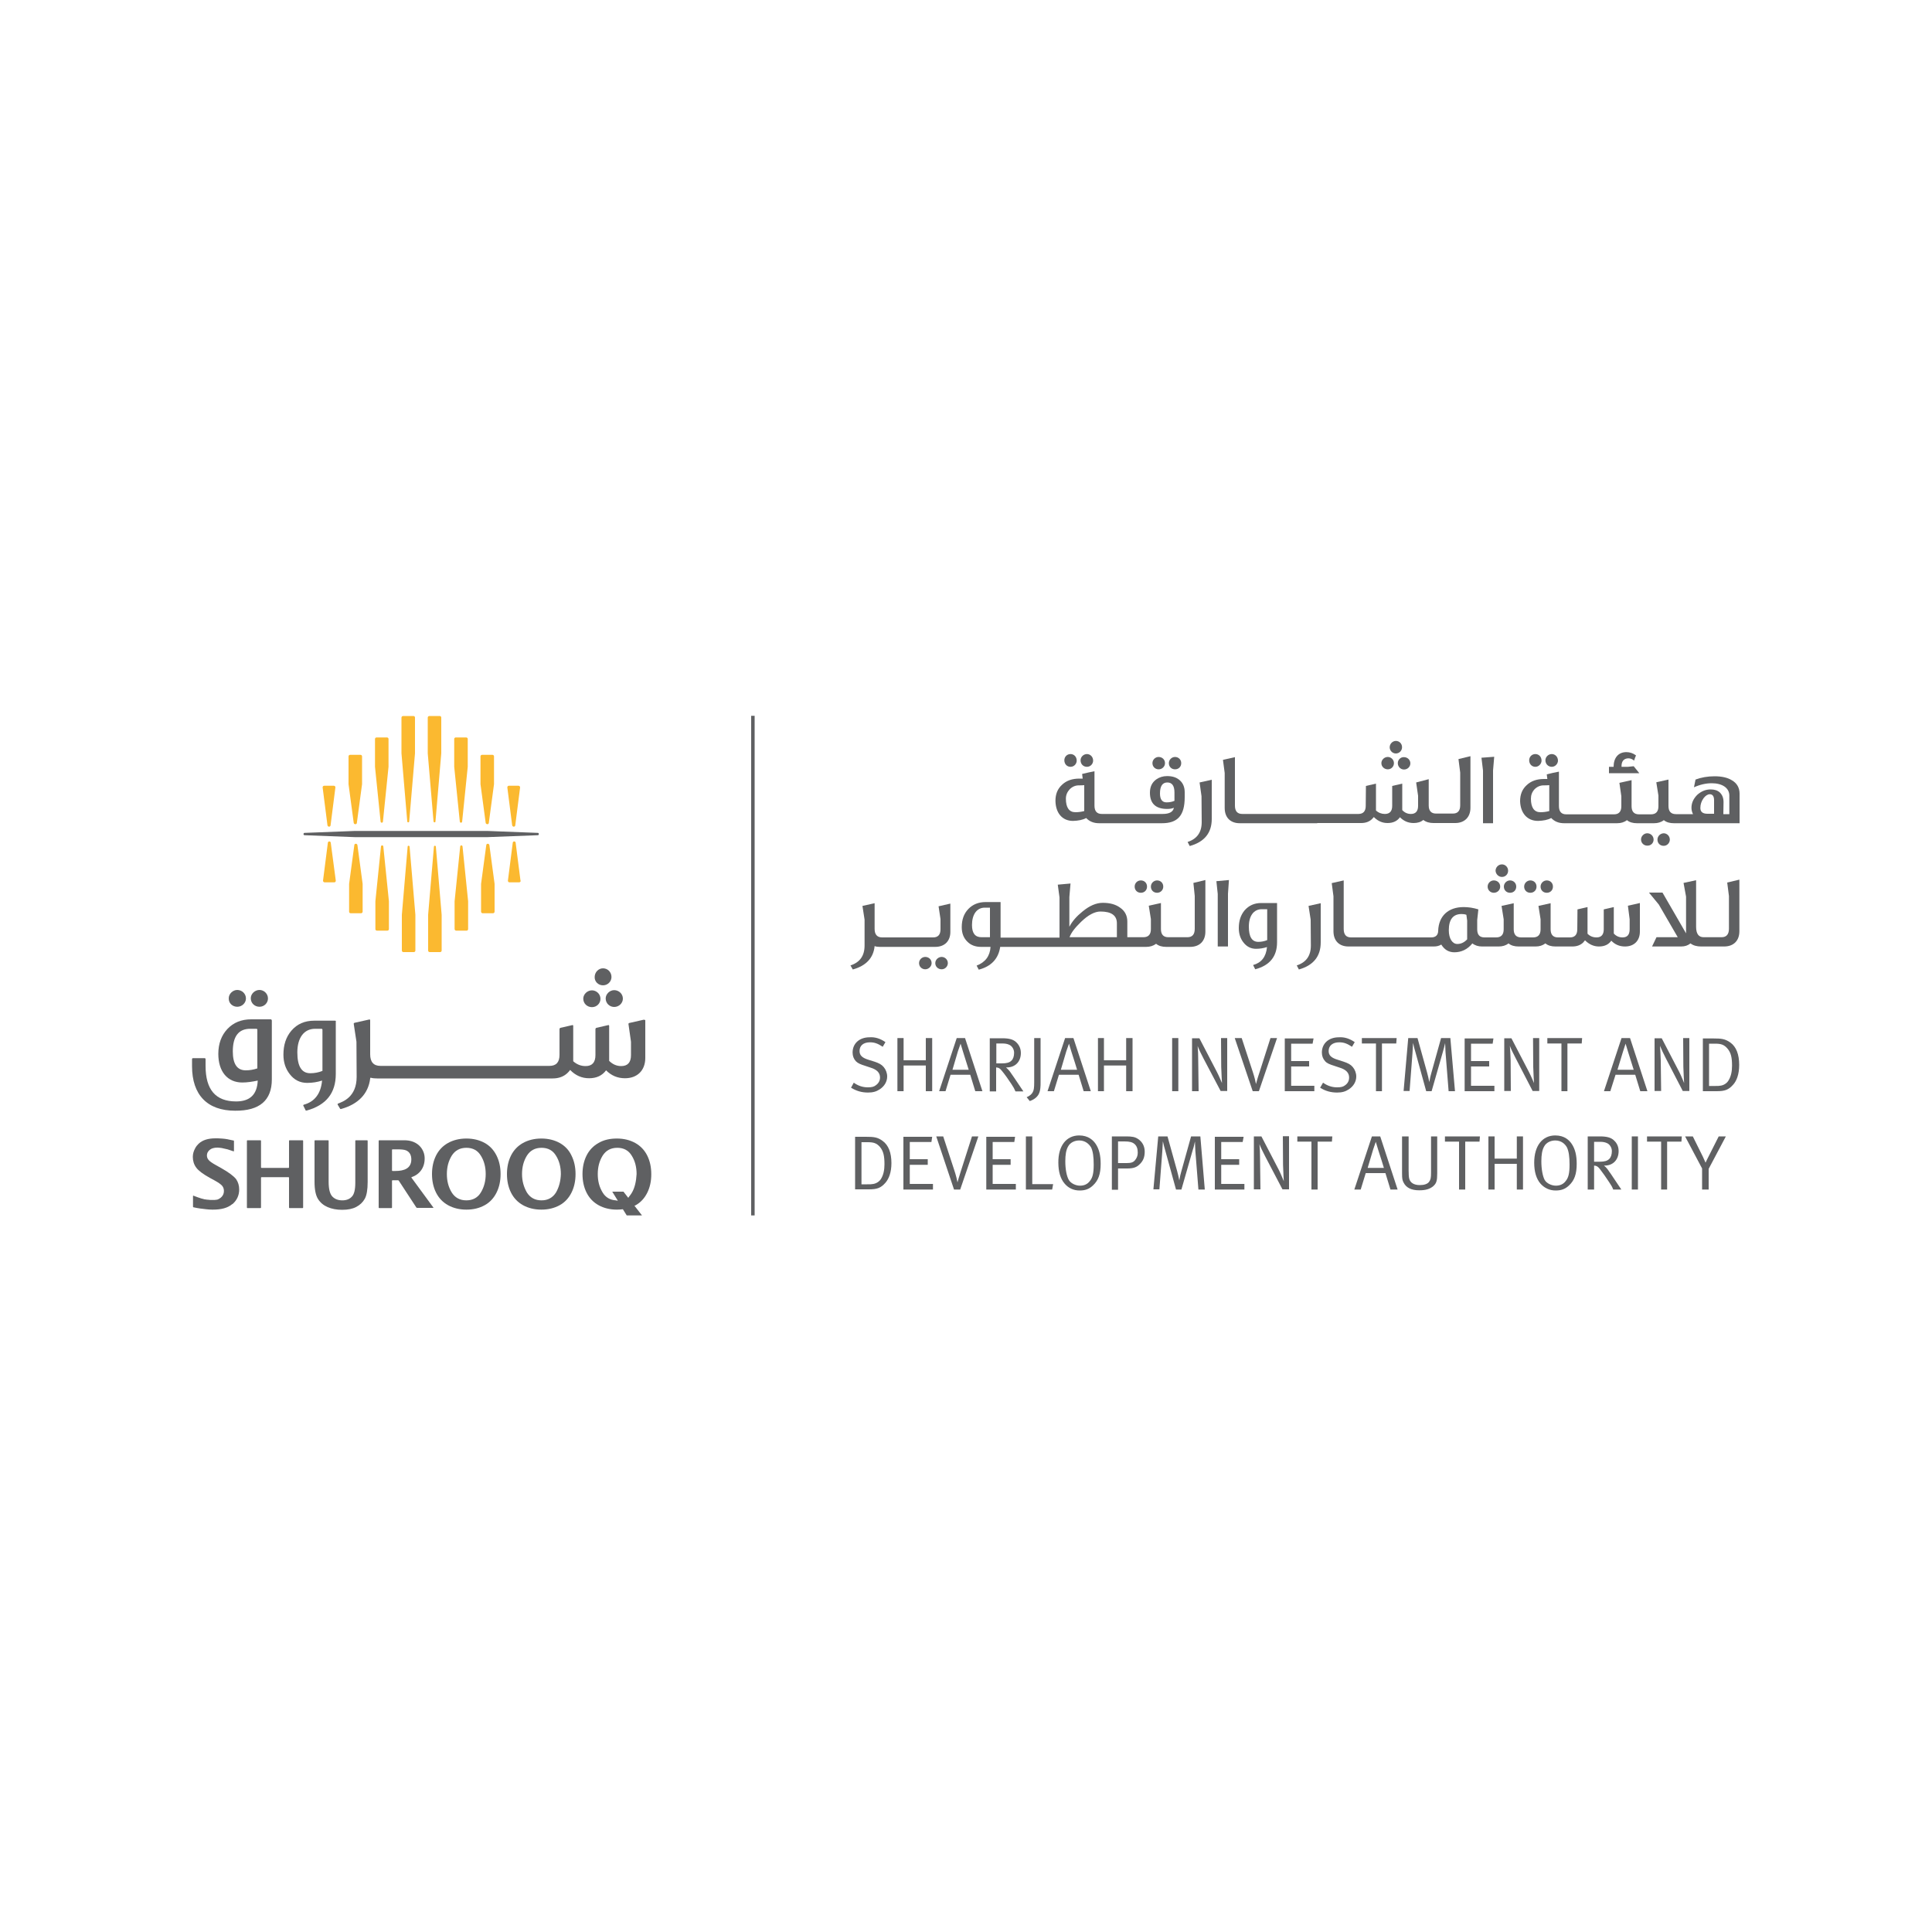 <?xml version="1.0" encoding="utf-8"?>
<!-- Generator: Adobe Illustrator 22.0.1, SVG Export Plug-In . SVG Version: 6.00 Build 0)  -->
<svg version="1.1" id="Layer_1" xmlns="http://www.w3.org/2000/svg" xmlns:xlink="http://www.w3.org/1999/xlink" x="0px" y="0px"
	 viewBox="0 0 1000 1000" style="enable-background:new 0 0 1000 1000;" xml:space="preserve">
<style type="text/css">
	.st0{display:none;fill:#808184;}
	.st1{display:none;fill:#EC1C24;}
	.st2{fill:#5F6062;}
	.st3{fill:#FBB930;}
</style>
<g>
	<polygon class="st0" points="513.8,396 515.7,396 515.7,398.6 513.8,398.6 513.8,396 513.8,396 	"/>
	<polygon class="st0" points="509.6,396 511.5,396 511.5,398.6 509.6,398.6 509.6,396 509.6,396 	"/>
	<polygon class="st0" points="518,396 519.9,396 519.9,398.6 518,398.6 518,396 518,396 	"/>
	<polygon class="st0" points="522.2,396 524.1,396 524.1,398.6 522.2,398.6 522.2,396 522.2,396 	"/>
	<polygon class="st0" points="513.8,400.3 515.7,400.3 515.7,402.8 513.8,402.8 513.8,400.3 513.8,400.3 	"/>
	<polygon class="st0" points="509.6,400.3 511.5,400.3 511.5,402.8 509.6,402.8 509.6,400.3 509.6,400.3 	"/>
	<polygon class="st0" points="518,400.3 519.9,400.3 519.9,402.8 518,402.8 518,400.3 518,400.3 	"/>
	<polygon class="st0" points="522.2,400.3 524.1,400.3 524.1,402.8 522.2,402.8 522.2,400.3 522.2,400.3 	"/>
	<polygon class="st0" points="513.8,391.7 515.7,391.7 515.7,394.3 513.8,394.3 513.8,391.7 513.8,391.7 	"/>
	<polygon class="st1" points="509.6,387.5 511.5,387.5 511.5,394.3 509.6,394.3 509.6,387.5 509.6,387.5 	"/>
	<polygon class="st0" points="518,391.7 519.9,391.7 519.9,394.3 518,394.3 518,391.7 518,391.7 	"/>
	<polygon class="st0" points="513.8,387.5 515.7,387.5 515.7,390.1 513.8,390.1 513.8,387.5 513.8,387.5 	"/>
	<polygon class="st0" points="518,387.5 519.9,387.5 519.9,390.1 518,390.1 518,387.5 518,387.5 	"/>
	<polygon class="st1" points="513.8,382.2 515.7,382.2 515.7,385.8 513.8,385.8 513.8,382.2 513.8,382.2 	"/>
	<polygon class="st0" points="513.8,404.5 515.7,404.5 515.7,408.2 513.8,408.2 513.8,404.5 513.8,404.5 	"/>
	<polygon class="st0" points="509.6,404.5 511.5,404.5 511.5,408.7 509.6,408.7 509.6,404.5 509.6,404.5 	"/>
	<polygon class="st0" points="518,404.5 519.9,404.5 519.9,407.7 518,407.7 518,404.5 518,404.5 	"/>
	<polygon class="st1" points="505.4,396 507.3,396 507.3,409.5 505.4,409.5 505.4,396 505.4,396 	"/>
	<g>
		<polygon class="st0" points="522.2,404.5 524.1,404.5 524.1,407.2 522.2,407.2 522.2,404.5 522.2,404.5 		"/>
	</g>
	<path class="st1" d="M524.5,411.3c-0.3,0.3-0.6,0-0.9,0.2c0,0,0-0.2-0.1-0.1c-0.3,0.3-0.7,0.1-1.1-0.1l0-0.1
		c-0.1,0-0.2,0.1-0.2,0.1l0-0.1c0,0.1-0.1,0-0.2,0.1l-0.1-0.2l0,0.1c-0.1,0.3-0.3,0-0.4,0.1l0-0.1c-0.2,0.2-0.5,0.1-0.8,0.2l0-0.2
		c0,0.1-0.1,0.2-0.2,0.2c0-0.1-0.1,0.1-0.2,0l0,0c-0.1,0.1-0.1-0.1-0.1,0.1l0-0.1c0,0.2-0.1-0.1-0.1,0v0l-0.1,0l0,0
		c-0.1,0-0.2-0.1-0.2,0.1c0-0.1,0.1,0,0-0.2c-0.4,0.1-0.7,0.1-1.1,0.1l-0.1-0.1l-0.2,0.1l0-0.1c-0.1-0.1-0.1,0.2-0.1,0.1l0-0.1
		c-0.1,0.1-0.1,0.1-0.2,0.1l0-0.1c-0.1,0.1-0.1,0-0.2,0.1l0-0.1c-0.1-0.1,0,0.2-0.1,0.1l0-0.1c-0.1,0.2-0.2,0.1-0.3,0.2l0,0l-0.3,0
		c0,0,0-0.2-0.1-0.2c0,0.2-0.2,0.1-0.1,0.3c-0.1,0-0.2-0.1-0.3,0c0-0.1,0-0.2,0-0.2l-0.1-0.1c0-0.1,0.1,0,0-0.1l-0.2,0.1
		c-0.1,0.1-0.1,0.3-0.2,0.3l0-0.2l-0.1,0.3c0,0,0-0.1-0.1-0.1l0,0.1c0,0-0.1,0-0.2-0.1l0-0.1l-0.1,0.1l0,0c0,0-0.1,0.1-0.1,0.2
		c0,0,0-0.1,0-0.1l-0.2,0.1l0-0.1l-0.3,0.2c0,0.1,0-0.1,0-0.1c-0.1-0.1-0.3,0.2-0.4,0l0,0.1c-0.1,0-0.1-0.1-0.1-0.1c0-0.1,0,0-0.1,0
		c0,0,0,0,0,0c-0.1,0.1-0.3,0.2-0.4,0.1c0,0-0.1,0.2-0.1,0.2l0-0.1c0-0.1-0.1,0-0.1-0.1c-0.1,0.1,0.2-0.1,0.2,0c0-0.1-0.1,0.2-0.1,0
		c-0.1,0-0.1,0.1-0.2,0c0,0,0-0.1,0-0.1l-0.1,0.1l0,0c0,0.1-0.1,0,0,0.1c0-0.1-0.1,0.1-0.1-0.1v-0.1l-0.1,0.2l0-0.1
		c0,0.2-0.1,0-0.1,0.2c-0.1-0.1-0.2,0-0.2-0.1c-0.1,0.1-0.1,0.1-0.2,0.1l0-0.1c0-0.1-0.1,0-0.1,0c0,0-0.1-0.1-0.2-0.2l0,0.2
		c-0.1-0.2-0.2,0.1-0.2,0c0,0,0.1-0.1,0-0.2c-0.1-0.2-0.1,0.2-0.2,0.1l0,0.2c-0.1-0.1-0.1,0.1-0.1-0.1c0,0.1-0.1,0-0.1,0.1
		c-0.2-0.1-0.3,0.1-0.5-0.2l-0.1,0.1c0,0.1,0-0.1,0.1,0l0,0.1c0,0-0.1,0-0.1-0.2c-0.1-0.1-0.1,0.3-0.2,0.2l-0.1-0.1l-0.1,0.1
		c-0.1,0-0.1-0.1-0.1-0.3l-0.1,0.1l-0.1-0.1c0.1,0.1,0,0.1,0,0.1l0,0l-0.1,0l0.1,0.1l-0.1,0.1c0-0.1-0.1-0.1-0.1-0.1l0,0.1
		c0-0.1-0.1,0,0-0.1l0.1,0c0,0,0-0.1-0.1-0.1c0,0.1,0,0.2,0,0.2l0-0.1l-0.1,0l0,0.1l0,0c0,0.1-0.1,0.1-0.1,0.2l-0.1-0.1l0,0
		c-0.1,0-0.1,0-0.1,0.1v0l-0.1,0.1c-0.1-0.1-0.1-0.4-0.1-0.2c-0.1,0-0.1,0.2,0,0.3c-0.1,0-0.2,0.1-0.3,0l0,0.1c-0.2,0-0.3,0.2-0.5,0
		l0-0.2c0,0.1-0.1-0.1,0,0.1l0.1,0.2c-0.1,0.1-0.2,0.1-0.3,0l0,0.1c0-0.1-0.1-0.1-0.1-0.1l0,0.1l-0.1-0.1c0,0,0,0.2-0.1,0.1l0-0.1
		c0,0.1-0.1,0.2-0.2,0.2l-0.1-0.1l0,0.1l-0.2-0.2c-0.1,0.3-0.3,0.4-0.5,0.4l0-0.1c-0.1,0,0,0.1,0,0.1l-0.1-0.2
		c-0.1,0-0.1,0.1-0.1,0.2c0,0.1,0-0.1,0,0c0,0-0.1,0-0.1,0.1l-0.1-0.2l0,0.1c-0.1-0.1,0-0.3-0.1-0.5l0,0c-0.1-0.1,0.1-0.2,0-0.2
		c0,0.1,0,0.3,0,0.3c-0.1,0.1,0,0.3-0.1,0.3c0-0.1,0.1,0,0-0.1c-0.1-0.1-0.1,0.1-0.1,0.1l0,0.2l-0.1-0.1c0,0.1,0,0.2,0,0.2
		c0,0.2-0.1,0-0.1,0.1c-0.1-0.1,0-0.3-0.1-0.3c0,0.1,0,0.2,0,0.3l-0.1-0.2c-0.1-0.1,0,0.2-0.1,0l0,0.1l-0.1-0.1c0,0-0.1,0.2-0.1,0
		c0,0-0.1,0,0,0.1c0.1,0.1,0-0.1,0.1,0c-0.1-0.1-0.1,0-0.1,0.1l0-0.1l0,0.1l0-0.1l0,0.1c-0.1,0.1-0.1-0.2-0.1-0.1l0-0.1l-0.1,0
		l0,0.3c0,0.1-0.1-0.1-0.1,0l0-0.1c0,0-0.1-0.1-0.2-0.1c0,0,0,0.2,0,0.2l-0.1-0.1l0,0.2l-0.2-0.2l0-0.2l0,0c0-0.1-0.1-0.1-0.1-0.2
		l-0.1,0.1c0.2,0.2,0,0.3,0.1,0.5c-0.1,0.1-0.3-0.4-0.2-0.1c0,0,0.1,0.2,0.1,0.1c-0.1,0,0,0.2-0.1,0.2c0-0.1-0.1-0.2-0.1-0.3
		c0,0.1,0.1,0,0.1,0c-0.1-0.1-0.1-0.2-0.1-0.2c0,0-0.1,0.1,0,0.2c0,0.1,0.1,0,0.1,0.1c-0.1,0.1-0.1-0.1-0.1,0.1c0,0,0.1,0.1,0.1,0.1
		l0,0.1l0-0.1c-0.1,0,0,0.1-0.1,0.2l-0.1-0.1c0-0.1,0.1,0,0-0.2l-0.1,0.1l0-0.1c0,0-0.2-0.2-0.2-0.1l0.1,0.1l-0.1,0.2
		c-0.1-0.1-0.1,0-0.1-0.1c0.1,0.1,0.2,0,0.2-0.1c-0.1-0.1,0.1,0,0-0.2c-0.1,0-0.2-0.1-0.2-0.2l0,0.1l0.1,0.2c-0.1,0-0.1,0.1-0.1,0.2
		l-0.1-0.2l-0.3,0.1c0.1,0.1-0.1,0.1,0.1,0.2c0.1,0,0.2,0.1,0.2,0.2l-0.1-0.1c0,0.1-0.1-0.1-0.1,0.1c0-0.1-0.1-0.2-0.2-0.3
		c0,0.1-0.1-0.1-0.1,0l-0.1,0.3c-0.2,0-0.2,0.2-0.2,0.2c-0.1,0-0.2-0.2-0.2-0.1c0,0,0.2,0.1,0,0.1l0,0c0,0-0.2,0-0.1,0.2l-0.1-0.1
		l0,0.1l-0.1-0.1c-0.1,0-0.1,0.1-0.1,0.2l0.1,0c0,0.1-0.1,0.1-0.1,0.2l-0.1,0l0,0.1c-0.1,0-0.2,0-0.1,0l-0.2-0.2l0.2,0.1
		c0.1,0,0.1-0.1,0-0.1l0,0.1c-0.1,0-0.1-0.1-0.2-0.2l0,0.1v-0.2l0.1,0.1c-0.1-0.1-0.1-0.2,0-0.2c0.2,0.1,0-0.2,0.2-0.2l0.1,0.3
		l0.1,0c0-0.1-0.1-0.2-0.1-0.3l0.1,0.1c0-0.1-0.1-0.2,0-0.2l0.4-0.2l0.1,0.1c-0.1-0.2,0.1-0.2,0.2-0.3c0.2,0,0.2-0.2,0.4-0.1
		l0.6-0.4l0,0.1c0-0.1,0.1,0.1,0.1,0c-0.1-0.1,0-0.2,0-0.2c0.1,0,0.2-0.1,0.3-0.3l0,0.1c0-0.2,0.2-0.1,0.3-0.1l0.1,0.1
		c0-0.2,0.1-0.2,0.1-0.3l0.3,0c0.2-0.3,0.5-0.2,0.8-0.5l0,0.1c0.2-0.3,0.6-0.2,0.8-0.4l0,0.2c0.1,0,0.2-0.1,0.1-0.2
		c0.1,0,0.2-0.1,0.2,0c0.1,0,0.1-0.1,0.1-0.1l0.4,0l0,0l0,0.1c0-0.1,0.2,0,0.1-0.2c0.2,0.1,0.3-0.2,0.5,0l0-0.1
		c0.1,0,0.3,0.1,0.4-0.1l0,0.1l0-0.1c0.2-0.2,0.5,0,0.7,0c0.3-0.2,0.7-0.1,1.1-0.2l0,0c0.1-0.2,0.3,0.1,0.4-0.1l0.1,0.1
		c0.1-0.1,0.3,0.1,0.4-0.1l0,0c0.1,0.1,0.2-0.1,0.4,0l0,0.1c0.1,0.1,0.1-0.2,0.2,0l0-0.1c0.3,0,0.6-0.1,1-0.2c0.2,0.1,0,0.4,0.2,0.2
		l0,0c0.1-0.1,0.1,0.2,0.2,0.1c0-0.1,0-0.1,0-0.2c0.1,0.1,0.2,0.2,0.3,0.1l0,0.1c0.1-0.2,0.3-0.1,0.4-0.3l2.1-0.3
		c0.7,0,1.4-0.1,2.1,0c0.2,0.2,0.2,0.2,0.4,0.1l0,0.1c0-0.1,0.1,0,0.1-0.1l0.8,0l0,0.1l0.1-0.1l0,0l0-0.1c0.7-0.1,1.3,0.2,2,0.2
		c0.2,0.1,0.4,0,0.5,0c0.5,0.2,0.9,0.4,1.5,0.3C524.8,410.8,524.7,411.2,524.5,411.3L524.5,411.3L524.5,411.3z"/>
	<path class="st1" d="M505.9,414C506,414,506,413.9,505.9,414C506,413.9,506,414.1,505.9,414L505.9,414L505.9,414z"/>
	<polygon class="st1" points="506.2,413.8 506.3,413.7 506.3,413.8 506.2,413.8 506.2,413.8 	"/>
	<polygon class="st1" points="512.6,412.1 512.6,412.2 512.6,412.1 512.6,412.1 512.6,412.1 	"/>
	<path class="st1" d="M515.6,411.9C515.6,411.8,515.6,411.9,515.6,411.9L515.6,411.9L515.6,411.9L515.6,411.9z"/>
	<polygon class="st1" points="517.1,411.5 517.1,411.5 517.1,411.4 517.1,411.5 517.1,411.5 	"/>
	<path class="st1" d="M418.5,386.8c0.1,0.1,0.2,0.2,0.4,0.2c0.1,0.1,0.3,0.1,0.4,0.1c0.2,0,0.3,0,0.4-0.1c0.1-0.1,0.3-0.1,0.4-0.2
		c0.1-0.1,0.2-0.2,0.2-0.4c0.1-0.1,0.1-0.3,0.1-0.4c0-0.3-0.1-0.6-0.3-0.8c-0.2-0.2-0.5-0.3-0.8-0.3c-0.3,0-0.6,0.1-0.8,0.3
		c-0.2,0.2-0.3,0.5-0.3,0.8c0,0.2,0,0.3,0.1,0.4C418.4,386.5,418.4,386.6,418.5,386.8L418.5,386.8z"/>
	<path class="st1" d="M421.4,386.8c0.1,0.1,0.2,0.2,0.4,0.2c0.1,0.1,0.3,0.1,0.4,0.1c0.2,0,0.3,0,0.4-0.1c0.1-0.1,0.3-0.1,0.4-0.2
		c0.1-0.1,0.2-0.2,0.2-0.4c0.1-0.1,0.1-0.3,0.1-0.4c0-0.3-0.1-0.6-0.3-0.8c-0.2-0.2-0.5-0.3-0.8-0.3c-0.3,0-0.6,0.1-0.8,0.3
		c-0.2,0.2-0.3,0.5-0.3,0.8c0,0.2,0,0.3,0.1,0.4C421.3,386.5,421.3,386.6,421.4,386.8L421.4,386.8z"/>
	<path class="st1" d="M387.8,397.9c-0.1-0.1-0.2-0.2-0.3-0.2c-0.1-0.1-0.3-0.1-0.4-0.1c-0.3,0-0.6,0.1-0.8,0.3
		c-0.2,0.2-0.3,0.5-0.3,0.8c0,0.1,0,0.3,0.1,0.4c0.1,0.1,0.1,0.2,0.2,0.3c0.1,0.1,0.2,0.2,0.3,0.2c0.1,0.1,0.3,0.1,0.4,0.1
		c0.2,0,0.3,0,0.4-0.1c0.1-0.1,0.2-0.1,0.3-0.2c0.1-0.1,0.2-0.2,0.2-0.3c0.1-0.1,0.1-0.3,0.1-0.4c0-0.2,0-0.3-0.1-0.4
		C388,398.1,387.9,398,387.8,397.9L387.8,397.9z"/>
	<path class="st1" d="M390.9,397.9c-0.1-0.1-0.2-0.2-0.3-0.2c-0.1-0.1-0.3-0.1-0.4-0.1c-0.3,0-0.6,0.1-0.8,0.3
		c-0.2,0.2-0.3,0.5-0.3,0.8c0,0.1,0,0.3,0.1,0.4c0.1,0.1,0.1,0.2,0.2,0.3c0.1,0.1,0.2,0.2,0.3,0.2c0.1,0.1,0.3,0.1,0.4,0.1
		c0.2,0,0.3,0,0.4-0.1c0.1-0.1,0.2-0.1,0.3-0.2c0.1-0.1,0.2-0.2,0.2-0.3c0.1-0.1,0.1-0.3,0.1-0.4c0-0.2,0-0.3-0.1-0.4
		C391,398.1,391,398,390.9,397.9L390.9,397.9z"/>
	<path class="st1" d="M414.4,391.7c-0.2,0.3-0.4,0.6-0.7,0.9c-0.3,0.3-0.6,0.5-1,0.7c-0.4,0.2-0.8,0.4-1.3,0.5
		c-0.2-0.3-0.4-0.6-0.6-0.9c-0.3-0.3-0.6-0.6-0.9-1c-0.3-0.3-0.7-0.6-1-0.9c-0.3-0.3-0.7-0.6-1-0.8c0.5-0.1,1-0.1,1.6-0.2
		c0.6,0,1.2-0.1,1.8-0.1c0.4,0,0.8,0,1.1,0c0.4,0,0.7,0.1,1,0.1c0.3,0.1,0.6,0.1,0.8,0.2c0.2,0.1,0.3,0.1,0.4,0.2
		C414.6,391,414.5,391.3,414.4,391.7L414.4,391.7z M400.8,394.3c-0.2,0.3-0.4,0.6-0.7,0.8c-0.3,0.2-0.6,0.4-1,0.6
		c-0.4,0.1-0.8,0.2-1.2,0.2c-0.4,0-0.8-0.1-1.2-0.2c-0.4-0.1-0.7-0.3-1-0.6c-0.3-0.2-0.5-0.5-0.6-0.8c-0.2-0.3-0.2-0.7-0.2-1
		c0-0.4,0.1-0.7,0.2-1c0.2-0.3,0.4-0.6,0.7-0.8c0.3-0.2,0.6-0.4,1-0.6c0.4-0.1,0.8-0.2,1.2-0.2c0.4,0,0.8,0.1,1.2,0.2
		c0.4,0.1,0.7,0.3,1,0.6c0.3,0.2,0.5,0.5,0.7,0.8c0.2,0.3,0.2,0.7,0.2,1C401.1,393.6,401,394,400.8,394.3L400.8,394.3z M430.8,383.4
		v10.5h-1.9h-0.2h-0.6v-10.5h-2.3v10.5h-2h-0.1h-1.5v-5.3h-2.3v5.3H418h-0.1h-2.2c0.6-0.5,0.6-0.7,0.9-1.3c0.3-0.6,0.5-1.4,0.5-2.2
		c0-0.5-0.2-0.9-0.5-1.2c-0.3-0.3-0.7-0.6-1.2-0.8c-0.5-0.2-1.1-0.3-1.8-0.4c-0.7-0.1-1.4-0.1-2.1-0.1c-0.6,0-1.1,0-1.7,0.1
		c-0.6,0-1.1,0.1-1.7,0.2c-0.5,0.1-1,0.2-1.5,0.3c-0.4,0.1-0.8,0.2-1.1,0.3v2c0.1,0.1,0.3,0.2,0.5,0.4c0.2,0.2,0.4,0.3,0.7,0.5
		c0.2,0.2,0.5,0.4,0.7,0.6c0.3,0.2,0.5,0.4,0.8,0.7c0.2,0.2,0.1,0,0.3,0.3c0.2,0.2,0.4,0.4,0.6,0.6h-4.6h-0.2h-1.2
		c0-0.2,0-0.3,0.1-0.5c0-0.2,0-0.4,0-0.5c0-0.7-0.1-0.9-0.4-1.4c-0.3-0.6-0.6-1.1-1.1-1.5c-0.5-0.4-1-0.8-1.6-1
		c-0.6-0.2-1.3-0.4-2-0.4c-0.7,0-1.4,0.1-2,0.4c-0.6,0.2-1.2,0.6-1.6,1c-0.5,0.4-0.8,0.9-1.1,1.5c-0.3,0.6-0.4,1.2-0.4,1.8
		c0,0.3,0,0.2,0,0.6h-1.1h-0.2h-1.9v-5.3h-2.3v5.3H386h-0.2h-1.4c0.1-0.5,0.1-0.6,0.1-1.1c0-0.4,0-0.3,0-0.7l0-3.1h-2.3l0,3.2
		c0,0.5,0,0.9-0.1,1.3c0,0.4-0.1,0.8-0.3,1.3c-0.1,0.5-0.3,0.9-0.6,1.3c-0.2,0.4-0.5,0.7-0.8,1c-0.3,0.3-0.7,0.5-1.1,0.7
		c-0.4,0.2-0.9,0.2-1.4,0.2c-0.2,0-0.5,0-0.7-0.1c-0.2,0-0.5-0.1-0.8-0.2l-0.1,1.8c0.4,0.1,0.7,0.2,1.1,0.3c0.4,0.1,0.7,0.1,1,0.1
		c0.7,0,1.4-0.1,2.1-0.4c0.6-0.3,1.2-0.6,1.7-1.1c0.3-0.3,0.6-0.7,0.9-1c0.3-0.4,0.5-0.8,0.7-1.2h1.9h0.2h5.7h0.2h2.1
		c0.5,0.6,1.1,1,1.8,1.3c0.7,0.3,1.4,0.5,2.3,0.5c0.8,0,1.6-0.2,2.3-0.5c0.7-0.3,1.3-0.8,1.8-1.3h2.2h0.2h13.4h0.1h5.8h0.1h4.9h0.2
		h3.2c0.3,0,0.5-0.1,0.7-0.3c0.2-0.2,0.3-0.4,0.3-0.7v-11.8H430.8L430.8,383.4z"/>
	<path class="st1" d="M454.4,397.9c-0.1-0.1-0.2-0.2-0.4-0.2c-0.1-0.1-0.3-0.1-0.4-0.1c-0.3,0-0.6,0.1-0.8,0.3
		c-0.2,0.2-0.3,0.5-0.3,0.8c0,0.2,0,0.3,0.1,0.4c0.1,0.1,0.1,0.3,0.2,0.4c0.1,0.1,0.2,0.2,0.4,0.2c0.1,0.1,0.3,0.1,0.4,0.1
		c0.2,0,0.3,0,0.4-0.1c0.1-0.1,0.3-0.1,0.4-0.2c0.1-0.1,0.2-0.2,0.2-0.4c0.1-0.1,0.1-0.3,0.1-0.4c0-0.2,0-0.3-0.1-0.4
		C454.6,398.1,454.5,398,454.4,397.9L454.4,397.9z"/>
	<path class="st1" d="M457.5,397.9c-0.1-0.1-0.2-0.2-0.4-0.2c-0.1-0.1-0.3-0.1-0.4-0.1c-0.3,0-0.6,0.1-0.8,0.3
		c-0.2,0.2-0.3,0.5-0.3,0.8c0,0.2,0,0.3,0.1,0.4c0.1,0.1,0.1,0.3,0.2,0.4c0.1,0.1,0.2,0.2,0.4,0.2c0.1,0.1,0.3,0.1,0.4,0.1
		c0.2,0,0.3,0,0.4-0.1c0.1-0.1,0.3-0.1,0.4-0.2c0.1-0.1,0.2-0.2,0.2-0.4c0.1-0.1,0.1-0.3,0.1-0.4c0-0.2,0-0.3-0.1-0.4
		C457.7,398.1,457.6,398,457.5,397.9L457.5,397.9z"/>
	<path class="st1" d="M441.3,393.9c0.3-2.6,1.6-3.6,3.8-3.7c0.5,0,0.9,0.1,1.3,0.3c0.4,0.2,0.8,0.4,1.2,0.8c0.3,0.3,0.6,0.8,0.9,1.3
		c0.2,0.5,0.4,0.7,0.5,1.4L441.3,393.9L441.3,393.9z M491.5,383.4v10.5h-1.9h-0.2h-1.3c-0.1-0.6-0.2-1.1-0.4-1.6
		c-0.2-0.5-0.5-0.9-0.8-1.3c-0.3-0.4-0.7-0.8-1.2-1.1c-0.5-0.3-0.9-0.6-1.5-0.8c-0.5-0.2-1.1-0.4-1.7-0.5c-0.6-0.1-1.2-0.2-1.8-0.3
		c-0.6,0-1.3,0-1.9,0c-0.6,0.1-1.2,0.2-1.8,0.3l0.1,2.3c0.6-0.2,1.1-0.3,1.7-0.4c0.6-0.1,1.2-0.1,1.8,0c0.6,0,1.2,0.1,1.8,0.3
		c0.6,0.1,1.2,0.4,1.7,0.7c0.5,0.3,0.9,0.7,1.3,1.1c0.4,0.4,0.5,0.4,0.6,1.2h-11.1h-0.2h-1c0-0.3-0.1-0.6-0.2-1
		c-0.1-0.4-0.2-0.8-0.4-1.2c-0.2-0.4-0.4-0.8-0.8-1.2c-0.3-0.4-0.7-0.7-1.2-1c-0.5-0.3-1.1-0.5-1.8-0.7c-0.7-0.2-1.5-0.3-2.5-0.3
		h-4.1c0.5-0.7,0.5-0.7,1.1-1.2c0.6-0.5,1.3-0.7,2-1c0.5-0.1,1-0.3,1.4-0.3c0.5-0.1,1-0.1,1.4-0.2c0.5,0,0.9-0.1,1.3-0.1
		c0.4,0,0.8,0,1.1,0v-2.3c-0.4,0-0.8,0-1.2,0c-0.4,0-0.9,0-1.4,0.1c-0.5,0-1,0.1-1.6,0.2c-0.5,0.1-1.1,0.2-1.6,0.4
		c-0.5,0.2-1.1,0.4-1.6,0.7c-0.5,0.3-1,0.6-1.5,1c-0.5,0.4-0.9,0.8-1.3,1.3c-0.4,0.5-0.8,1-1,1.7c-0.1,0.5-0.1,0.8-0.1,1
		c0,0.2,0.1,0.4,0.2,0.5c0.1,0.2,0.3,0.3,0.5,0.4c0.2,0.1,0.4,0.1,0.7,0.1v0h5.6c0.7,0,1.2,0.1,1.7,0.2c0.5,0.1,0.7,0.3,1.1,0.5
		c0.4,0.2,0.7,0.4,0.9,0.6c0.2,0.2,0.4,0.5,0.6,0.7c0.1,0.3,0.3,0.5,0.3,0.8c0.1,0.3,0,0.1,0.1,0.3h-13.2h-0.2h-1.9v-5.3h-2.1v5.3
		h-1.7h-0.2h-1.2c-0.1-1-0.3-1.5-0.7-2.3c-0.4-0.8-0.8-1.4-1.4-1.9c-0.5-0.5-1.2-0.9-1.8-1.2c-0.7-0.3-1.4-0.4-2-0.4
		c-0.7,0-1.4,0.1-2.1,0.4c-0.7,0.3-1.3,0.7-1.9,1.2c-0.6,0.6-1,1.2-1.4,2.1c-0.4,0.8-0.6,1.6-0.6,2.7c-0.4,0.2-0.7,0.4-0.9,0.6
		c-0.3,0.2-0.7,0.7-0.9,1c-0.2,0.3-0.3,0.6-0.4,0.9c-0.1,0.3-0.1,0.7-0.1,1.1c0,0.6,0.1,1.3,0.4,2c0.3,0.7,0.6,1.3,1.2,1.9l1.6-1.2
		c-0.4-0.4-0.6-0.9-0.8-1.4c-0.2-0.5-0.3-0.9-0.3-1.4c0-0.3,0-0.5,0.1-0.7c0.1-0.2,0.2-0.4,0.4-0.6c0.2-0.2,0.4-0.3,0.7-0.4
		c0.3-0.1,0.6-0.2,1.1-0.2h11.1h0.2h5.7h0.2h16.4h0.2h14.5h0.2h3.2c0.3,0,0.5-0.1,0.7-0.3c0.2-0.2,0.3-0.4,0.3-0.7v-11.8H491.5
		L491.5,383.4z"/>
	<polygon class="st1" points="498.3,383.4 498.3,396.2 496,396.2 496,383.4 498.3,383.4 498.3,383.4 	"/>
	<polygon class="st0" points="380.2,409 376.4,409 376.4,404 380.2,404 380.2,405 378,405 378,405.9 380.1,405.9 380.1,406.9 
		378,406.9 378,408 380.2,408 380.2,409 	"/>
	<polygon class="st0" points="385.1,409 381.2,409 381.2,404 382.8,404 382.8,407.8 385.1,407.8 385.1,409 	"/>
	<polygon class="st0" points="393.5,409 392,409 392,407.1 389.7,407.1 389.7,409 388.2,409 388.2,404 389.7,404 389.7,405.8 
		392,405.8 392,404 393.5,404 393.5,409 	"/>
	<path class="st0" d="M397.9,407.1l-0.7-1.8l-0.7,1.8H397.9L397.9,407.1z M400.3,409h-1.6l-0.4-1h-2.2l-0.4,1h-1.6l2.2-5h1.7
		L400.3,409L400.3,409z"/>
	<polygon class="st0" points="406.2,409 404.4,409 402.4,406.7 402.4,409 400.9,409 400.9,404 402.4,404 402.4,406.2 404.3,404 
		405.9,404 404,406.4 406.2,409 	"/>
	<polygon class="st0" points="410.7,409 406.9,409 406.9,404 410.6,404 410.6,405 408.4,405 408.4,405.9 410.5,405.9 410.5,406.9 
		408.4,406.9 408.4,408 410.7,408 410.7,409 	"/>
	<polygon class="st0" points="415.5,409 411.7,409 411.7,404 415.4,404 415.4,405 413.2,405 413.2,405.9 415.3,405.9 415.3,406.9 
		413.2,406.9 413.2,408 415.5,408 415.5,409 	"/>
	<polygon class="st0" points="422.3,409 420.8,409 420.8,406.1 419.5,407.8 419.3,407.8 418,406.1 418,409 416.5,409 416.5,404 
		417.9,404 419.4,405.9 421,404 422.3,404 422.3,409 	"/>
	<polygon class="st0" points="425.8,404 428.5,404 428.5,404.6 426.5,404.6 426.5,406 428.5,406 428.5,406.7 426.5,406.7 426.5,409 
		425.8,409 425.8,404 	"/>
	<path class="st0" d="M431.7,404.6c-0.6,0-1.1,0.2-1.4,0.5c-0.4,0.4-0.6,0.8-0.6,1.4c0,0.5,0.2,1,0.6,1.4c0.4,0.4,0.8,0.5,1.4,0.5
		c0.6,0,1-0.2,1.4-0.6c0.4-0.4,0.6-0.8,0.6-1.4c0-0.5-0.2-1-0.6-1.4C432.8,404.8,432.3,404.6,431.7,404.6L431.7,404.6z M431.7,403.9
		c0.8,0,1.4,0.2,2,0.7c0.5,0.5,0.8,1.1,0.8,1.9s-0.3,1.4-0.8,1.9c-0.5,0.5-1.2,0.7-2,0.7c-0.8,0-1.4-0.2-1.9-0.7
		c-0.5-0.5-0.8-1.1-0.8-1.8c0-0.8,0.3-1.4,0.8-1.9C430.3,404.1,430.9,403.9,431.7,403.9L431.7,403.9z"/>
	<path class="st0" d="M436.3,404.6h-0.2v1.6h0.3c0.4,0,0.6,0,0.8-0.1c0.1-0.1,0.2-0.2,0.3-0.3c0.1-0.1,0.1-0.3,0.1-0.4
		c0-0.2,0-0.3-0.1-0.4c-0.1-0.1-0.2-0.2-0.4-0.3C436.9,404.6,436.7,404.6,436.3,404.6L436.3,404.6z M435.4,409V404h1.3
		c0.5,0,0.9,0.1,1.2,0.4c0.3,0.3,0.5,0.6,0.5,1c0,0.3-0.1,0.6-0.2,0.8c-0.1,0.2-0.4,0.4-0.6,0.5c0.2,0.1,0.3,0.3,0.5,0.4
		c0.2,0.2,0.4,0.5,0.7,1c0.2,0.3,0.3,0.5,0.4,0.6l0.3,0.4h-0.9l-0.2-0.3c0,0,0,0,0-0.1l-0.1-0.2l-0.2-0.4l-0.2-0.4
		c-0.1-0.2-0.3-0.4-0.4-0.5c-0.1-0.1-0.2-0.2-0.3-0.3c-0.1-0.1-0.3-0.1-0.5-0.1h-0.2v2.2H435.4L435.4,409z"/>
	<path class="st0" d="M446.3,407.9v0.8c-0.5,0.3-1.1,0.4-1.8,0.4c-0.6,0-1-0.1-1.4-0.3c-0.4-0.2-0.7-0.5-0.9-0.9
		c-0.2-0.4-0.3-0.8-0.3-1.3c0-0.7,0.3-1.4,0.8-1.9c0.5-0.5,1.2-0.8,1.9-0.8c0.5,0,1.1,0.1,1.8,0.4v0.8c-0.6-0.3-1.2-0.5-1.7-0.5
		c-0.6,0-1.1,0.2-1.4,0.5c-0.4,0.4-0.6,0.8-0.6,1.4c0,0.6,0.2,1,0.6,1.4c0.4,0.4,0.9,0.5,1.4,0.5
		C445.1,408.4,445.7,408.2,446.3,407.9L446.3,407.9z"/>
	<path class="st0" d="M449.7,404.6c-0.6,0-1.1,0.2-1.4,0.5c-0.4,0.4-0.6,0.8-0.6,1.4c0,0.5,0.2,1,0.6,1.4c0.4,0.4,0.8,0.5,1.4,0.5
		c0.6,0,1-0.2,1.4-0.6c0.4-0.4,0.6-0.8,0.6-1.4c0-0.5-0.2-1-0.6-1.4C450.7,404.8,450.2,404.6,449.7,404.6L449.7,404.6z M449.7,403.9
		c0.8,0,1.4,0.2,2,0.7c0.5,0.5,0.8,1.1,0.8,1.9s-0.3,1.4-0.8,1.9c-0.5,0.5-1.2,0.7-2,0.7c-0.8,0-1.4-0.2-1.9-0.7
		c-0.5-0.5-0.8-1.1-0.8-1.8c0-0.8,0.3-1.4,0.8-1.9C448.2,404.1,448.9,403.9,449.7,403.9L449.7,403.9z"/>
	<polygon class="st0" points="457.3,404 458,404 458,409 457.4,409 454,405.1 454,409 453.3,409 453.3,404 453.9,404 457.3,407.9 
		457.3,404 	"/>
	<path class="st0" d="M460.3,406.9l-0.6-0.3c-0.3-0.2-0.6-0.4-0.7-0.6c-0.1-0.2-0.2-0.4-0.2-0.7c0-0.4,0.1-0.7,0.4-1
		c0.3-0.2,0.6-0.4,1.1-0.4c0.4,0,0.8,0.1,1.2,0.4v0.8c-0.4-0.4-0.8-0.5-1.2-0.5c-0.2,0-0.4,0.1-0.6,0.2c-0.2,0.1-0.2,0.2-0.2,0.4
		c0,0.2,0.1,0.3,0.2,0.4c0.1,0.1,0.3,0.3,0.5,0.4l0.6,0.3c0.6,0.4,0.9,0.8,0.9,1.4c0,0.4-0.1,0.7-0.4,1c-0.3,0.3-0.6,0.4-1.1,0.4
		c-0.5,0-1-0.2-1.4-0.5v-0.9c0.4,0.5,0.8,0.7,1.4,0.7c0.2,0,0.4-0.1,0.6-0.2c0.2-0.1,0.2-0.3,0.2-0.5
		C461,407.5,460.8,407.2,460.3,406.9L460.3,406.9z"/>
	<polygon class="st0" points="462.1,404 466.3,404 466.3,404.6 464.5,404.6 464.5,409 463.8,409 463.8,404.6 462.1,404.6 462.1,404 
			"/>
	<path class="st0" d="M467.9,404.6h-0.2v1.6h0.3c0.4,0,0.6,0,0.8-0.1c0.1-0.1,0.2-0.2,0.3-0.3c0.1-0.1,0.1-0.3,0.1-0.4
		c0-0.2,0-0.3-0.1-0.4c-0.1-0.1-0.2-0.2-0.4-0.3S468.3,404.6,467.9,404.6L467.9,404.6z M467,409V404h1.3c0.5,0,0.9,0.1,1.2,0.4
		c0.3,0.3,0.5,0.6,0.5,1c0,0.3-0.1,0.6-0.2,0.8c-0.1,0.2-0.4,0.4-0.6,0.5c0.2,0.1,0.3,0.3,0.5,0.4c0.2,0.2,0.4,0.5,0.7,1
		c0.2,0.3,0.3,0.5,0.4,0.6l0.3,0.4H470l-0.2-0.3c0,0,0,0,0-0.1l-0.1-0.2l-0.2-0.4l-0.2-0.4c-0.1-0.2-0.3-0.4-0.4-0.5
		c-0.1-0.1-0.2-0.2-0.3-0.3c-0.1-0.1-0.3-0.1-0.5-0.1h-0.2v2.2H467L467,409z"/>
	<path class="st0" d="M474.8,404h0.7v2.9c0,0.4,0,0.7-0.1,0.9c-0.1,0.2-0.1,0.4-0.2,0.5c-0.1,0.1-0.2,0.2-0.3,0.4
		c-0.4,0.3-0.9,0.5-1.6,0.5c-0.7,0-1.2-0.2-1.6-0.5c-0.1-0.1-0.2-0.2-0.3-0.4c-0.1-0.1-0.2-0.3-0.2-0.5c-0.1-0.2-0.1-0.5-0.1-0.9
		V404h0.7v2.9c0,0.5,0.1,0.8,0.2,1c0.1,0.2,0.3,0.3,0.5,0.4c0.2,0.1,0.5,0.2,0.8,0.2c0.4,0,0.8-0.1,1.1-0.3c0.1-0.1,0.2-0.3,0.3-0.4
		c0.1-0.2,0.1-0.4,0.1-0.8V404L474.8,404z"/>
	<path class="st0" d="M480.9,407.9v0.8c-0.5,0.3-1.1,0.4-1.8,0.4c-0.6,0-1-0.1-1.4-0.3c-0.4-0.2-0.7-0.5-0.9-0.9
		c-0.2-0.4-0.3-0.8-0.3-1.3c0-0.7,0.3-1.4,0.8-1.9c0.5-0.5,1.2-0.8,1.9-0.8c0.5,0,1.1,0.1,1.8,0.4v0.8c-0.6-0.3-1.2-0.5-1.7-0.5
		c-0.6,0-1.1,0.2-1.4,0.5c-0.4,0.4-0.6,0.8-0.6,1.4c0,0.6,0.2,1,0.6,1.4c0.4,0.4,0.9,0.5,1.4,0.5
		C479.7,408.4,480.3,408.2,480.9,407.9L480.9,407.9z"/>
	<polygon class="st0" points="481.3,404 485.6,404 485.6,404.6 483.8,404.6 483.8,409 483.1,409 483.1,404.6 481.3,404.6 481.3,404 
			"/>
	<polygon class="st0" points="486.3,404 487,404 487,409 486.3,409 486.3,404 	"/>
	<path class="st0" d="M490.6,404.6c-0.6,0-1.1,0.2-1.4,0.5c-0.4,0.4-0.6,0.8-0.6,1.4c0,0.5,0.2,1,0.6,1.4c0.4,0.4,0.8,0.5,1.4,0.5
		c0.6,0,1-0.2,1.4-0.6c0.4-0.4,0.6-0.8,0.6-1.4c0-0.5-0.2-1-0.6-1.4C491.7,404.8,491.2,404.6,490.6,404.6L490.6,404.6z M490.6,403.9
		c0.8,0,1.4,0.2,2,0.7c0.5,0.5,0.8,1.1,0.8,1.9s-0.3,1.4-0.8,1.9c-0.5,0.5-1.2,0.7-2,0.7c-0.8,0-1.4-0.2-1.9-0.7
		c-0.5-0.5-0.8-1.1-0.8-1.8c0-0.8,0.3-1.4,0.8-1.9C489.2,404.1,489.8,403.9,490.6,403.9L490.6,403.9z"/>
	<polygon class="st0" points="498.3,404 499,404 499,409 498.3,409 494.9,405.1 494.9,409 494.3,409 494.3,404 494.8,404 
		498.3,407.9 498.3,404 	"/>
</g>
<g>
	<rect x="388.8" y="370.5" class="st2" width="1.8" height="258.6"/>
	<path class="st3" d="M211.8,425.2l3-35.3v-18.5c0-0.4-0.3-0.8-0.8-0.8h-5.4c-0.4,0-0.8,0.4-0.8,0.8v18.5l3,35.3
		C210.9,425.8,211.7,425.8,211.8,425.2 M198.2,425.3l2.9-28.4v-14.4c0-0.4-0.3-0.8-0.8-0.8h-5.4c-0.4,0-0.8,0.3-0.8,0.8v14.4
		l2.9,28.4C197.1,426,198.1,426,198.2,425.3 M225.4,425.2l3-35.3v-18.5c0-0.4-0.3-0.8-0.8-0.8h-5.4c-0.4,0-0.8,0.4-0.8,0.8v18.5
		l3,35.3C224.5,425.8,225.4,425.8,225.4,425.2 M184.7,426l2.7-20.1v-14.4c0-0.4-0.3-0.8-0.8-0.8h-5.4c-0.4,0-0.8,0.3-0.8,0.8v14.4
		l2.7,20.1C183.3,426.8,184.6,426.8,184.7,426 M171.1,427.2l2.5-19.6c0,0,0-0.1,0-0.1c0-0.4-0.3-0.8-0.8-0.8h-5
		c-0.4,0-0.8,0.3-0.8,0.8v0.1l2.5,19.6C169.7,428.1,171,428.1,171.1,427.2 M239.2,425.3l2.9-28.4v-14.4c0-0.4-0.3-0.8-0.8-0.8h-5.4
		c-0.4,0-0.8,0.3-0.8,0.8v14.4l2.9,28.4C238.1,426,239.1,426,239.2,425.3 M266.7,427.2l2.5-19.6c0,0,0-0.1,0-0.1
		c0-0.4-0.4-0.8-0.8-0.8h-5c-0.4,0-0.8,0.3-0.8,0.8c0,0,0,0.1,0,0.1l2.5,19.6C265.3,428.1,266.6,428.1,266.7,427.2 M253,426
		l2.7-20.1v-14.4c0-0.4-0.3-0.8-0.8-0.8h-5.4c-0.4,0-0.8,0.3-0.8,0.8v14.4l2.7,20.1C251.7,426.8,252.9,426.8,253,426 M269.4,455.8
		l-2.5-19.6c-0.1-0.9-1.4-0.9-1.5,0l-2.5,19.6v0.1c0,0.4,0.3,0.8,0.8,0.8h5c0.4,0,0.8-0.3,0.8-0.8V455.8z M171.2,436.2
		c-0.1-0.9-1.4-0.9-1.5,0l-2.5,19.6c0,0,0,0.1,0,0.1c0,0.4,0.4,0.8,0.8,0.8h5c0.4,0,0.8-0.3,0.8-0.8c0,0,0-0.1,0-0.1L171.2,436.2z
		 M183.4,437.4l-2.7,20.1v14.4c0,0.4,0.3,0.8,0.8,0.8h5.4c0.4,0,0.8-0.4,0.8-0.8v-14.4l-2.7-20.1
		C184.8,436.5,183.5,436.5,183.4,437.4 M211,438.2l-3,35.3v18.5c0,0.4,0.3,0.8,0.8,0.8h5.4c0.4,0,0.8-0.3,0.8-0.8v-18.5l-3-35.3
		C211.9,437.6,211,437.6,211,438.2 M238.2,438.1l-2.9,28.4v14.4c0,0.4,0.4,0.8,0.8,0.8h5.4c0.4,0,0.8-0.3,0.8-0.8v-14.4l-2.9-28.4
		C239.3,437.4,238.3,437.4,238.2,438.1 M224.6,438.2l-3,35.3v18.5c0,0.4,0.3,0.8,0.8,0.8h5.4c0.4,0,0.8-0.3,0.8-0.8v-18.5l-3-35.3
		C225.5,437.6,224.7,437.6,224.6,438.2 M197.2,438.1l-2.9,28.4v14.4c0,0.4,0.3,0.8,0.8,0.8h5.4c0.4,0,0.8-0.3,0.8-0.8v-14.4
		l-2.9-28.4C198.3,437.4,197.3,437.4,197.2,438.1 M251.7,437.4l-2.7,20.1v14.4c0,0.4,0.4,0.8,0.8,0.8h5.4c0.4,0,0.8-0.4,0.8-0.8
		v-14.4l-2.7-20.1C253.1,436.5,251.8,436.5,251.7,437.4"/>
	<path class="st2" d="M278.4,431.1l-26.1-1h-68.6l-26.1,1c-0.3,0-0.5,0.3-0.5,0.6c0,0.3,0.2,0.6,0.5,0.6l26.1,1h68.6l26.1-1
		c0.3,0,0.5-0.3,0.5-0.6C278.9,431.4,278.7,431.1,278.4,431.1"/>
	<path class="st2" d="M114.5,604.6l-2.5-1.4c-2.2-1.2-3.6-2.2-4.1-2.9c-0.6-0.7-0.8-1.5-0.8-2.3c0-1.1,0.5-2,1.4-2.8
		c0.9-0.8,2.3-1.2,4-1.2c0,0,0,0,0,0c0.6,0,1.4,0.1,2.1,0.2c0.2,0,0.3,0,0.5,0.1c0.8,0.2,1.7,0.4,2.7,0.6c0.1,0,0.2,0.1,0.3,0.1
		l2.7,0.9l0,0c0.1,0.1,0.3,0,0.3-0.2v-5.1v0c0-0.1-0.1-0.3-0.3-0.3l-0.1,0c-0.1,0-1.1-0.2-2.4-0.5l-0.4-0.1h0h0c0,0,0,0,0,0
		c-0.9-0.2-2-0.3-3.2-0.4c-0.1,0-0.1,0-0.2,0c-1-0.1-1.9-0.1-2.9-0.1c0,0,0,0-0.1,0c-3.8,0-6.7,0.9-8.7,2.8
		c-0.7,0.7-1.3,1.4-1.7,2.2c-0.8,1.4-1.3,2.9-1.3,4.6c0,2.1,0.6,4,1.8,5.6c1.2,1.6,3.5,3.3,6.9,5.2l2.4,1.3c2.2,1.2,3.6,2.2,4.2,3
		c0.6,0.8,0.8,1.7,0.8,2.6c0,1.3-0.5,2.4-1.5,3.3c0,0,0,0,0,0c-0.2,0.2-0.4,0.3-0.7,0.5c-0.1,0.1-0.2,0.1-0.3,0.2
		c-0.2,0.1-0.4,0.2-0.6,0.3c-0.3,0.1-0.5,0.2-0.9,0.2c-0.1,0-0.2,0-0.2,0c-0.3,0.1-0.6,0.1-0.9,0.1c-0.2,0-0.3,0-0.5,0
		c-0.2,0-0.5,0-0.8,0c-0.5,0-1,0-1.5-0.1c0,0,0,0,0,0c-0.6,0-1.2-0.1-1.8-0.2c-0.1,0-0.1,0-0.2,0c0,0,0,0,0,0
		c-0.4-0.1-0.9-0.2-1.5-0.4c0,0-0.1,0-0.1,0c-0.6-0.2-1.3-0.4-2.1-0.7c-1.2-0.4-2.1-0.8-2.1-0.8c-0.1-0.1-0.3,0-0.3,0.2v5.5
		c0,0.1,0.1,0.3,0.3,0.3c0,0,2.5,0.6,5.7,0.9c0.3,0,0.6,0.1,0.8,0.1c1,0.1,2,0.2,3.1,0.2c0,0,0,0,0.1,0c0.1,0,0.2,0,0.3,0
		c4.4,0,7.6-0.9,9.8-2.7c0.1-0.1,0.3-0.2,0.5-0.3c2.2-2,3.3-4.5,3.3-7.4c0-2-0.5-3.8-1.6-5.4C120.9,608.7,118.4,606.8,114.5,604.6"
		/>
	<path class="st2" d="M156.6,590.2h-6.7c-0.2,0-0.3,0.1-0.3,0.3v13.7c0,0.2-0.1,0.3-0.3,0.3h-13.9c-0.2,0-0.3-0.1-0.3-0.3v-13.7
		c0-0.2-0.1-0.3-0.3-0.3h-6.7c-0.2,0-0.3,0.1-0.3,0.3V625c0,0.2,0.1,0.3,0.3,0.3h6.7c0.2,0,0.3-0.1,0.3-0.3v-15.4
		c0-0.1,0.1-0.3,0.3-0.3h13.9c0.2,0,0.3,0.1,0.3,0.3V625c0,0.2,0.1,0.3,0.3,0.3h6.7c0.2,0,0.3-0.1,0.3-0.3v-34.5
		C156.9,590.3,156.8,590.2,156.6,590.2"/>
	<path class="st2" d="M335,598.1c-1.4-2.8-3.5-5-6.2-6.5c-2.7-1.5-5.9-2.3-9.5-2.3c-3.6,0-6.8,0.7-9.5,2.3c-2.7,1.5-4.8,3.7-6.2,6.5
		c-1.4,2.8-2.1,6-2.1,9.6c0,3.6,0.7,6.8,2.1,9.6c1.4,2.8,3.5,5,6.2,6.5c2.7,1.5,5.9,2.3,9.5,2.3c1.1,0,2.1-0.1,3.1-0.2l2,3.2h7.9
		l-3.9-5c0.2-0.1,0.3-0.2,0.5-0.2c2.7-1.5,4.7-3.7,6.1-6.5c1.4-2.8,2.1-6,2.1-9.6C337.1,604.1,336.4,600.9,335,598.1 M326.9,617.6
		c-0.3,0.5-0.7,1-1,1.4c-0.3,0.3-0.5,0.7-0.7,1l-2.5-3.2h-5.8l2.9,4.7c-0.3,0-0.9-0.2-1.1-0.2c-3-0.2-5.3-1.6-6.8-4.1
		c-1.7-2.8-2.5-5.9-2.5-9.5c0-3.6,0.8-6.7,2.5-9.5c1.7-2.7,4.2-4.1,7.6-4.1c3.4,0,5.9,1.4,7.5,4.1c1.7,2.7,2.5,5.9,2.5,9.5
		C329.3,611.3,328.6,614.9,326.9,617.6"/>
	<path class="st2" d="M250.9,591.6c-2.7-1.5-5.9-2.3-9.5-2.3c-3.6,0-6.8,0.8-9.5,2.3c-2.7,1.5-4.8,3.7-6.2,6.5
		c-1.4,2.8-2.1,6-2.1,9.6c0,3.6,0.7,6.8,2.1,9.6c1.4,2.8,3.5,5,6.2,6.5c2.7,1.5,5.9,2.3,9.5,2.3c3.7,0,6.8-0.8,9.5-2.3
		c2.7-1.5,4.7-3.7,6.1-6.5c1.4-2.8,2.1-6,2.1-9.6c0-3.6-0.7-6.8-2.1-9.6C255.6,595.3,253.6,593.1,250.9,591.6 M248.9,617.2
		c-1.6,2.7-4.2,4.1-7.5,4.1c-3.4,0-5.9-1.4-7.6-4.1c-1.7-2.8-2.5-5.9-2.5-9.5c0-3.6,0.8-6.7,2.5-9.5c1.7-2.7,4.2-4.1,7.6-4.1
		c3.4,0,5.9,1.4,7.5,4.1c1.7,2.7,2.5,5.9,2.5,9.5C251.4,611.2,250.6,614.4,248.9,617.2"/>
	<path class="st2" d="M190,590.2h-5.8c-0.2,0-0.3,0.1-0.3,0.3v21.7c0,3.6-0.6,6-1.8,7.2c-1.2,1.3-2.9,1.9-4.9,1.9
		c-2.1,0-3.8-0.6-5.1-1.9c-1.3-1.3-2-3.8-2-7.7v-21.2c0-0.2-0.1-0.3-0.3-0.3h-6.7c-0.2,0-0.3,0.1-0.3,0.3v21.2c0,4,0.6,7,1.8,8.9
		c1.2,1.9,2.9,3.3,5,4.2c2.1,0.9,4.6,1.4,7.5,1.4c3,0,5.4-0.5,7.3-1.5c1.9-1,3.4-2.4,4.4-4.2c1-1.8,1.5-4.7,1.5-8.7v-21.2
		C190.3,590.3,190.2,590.2,190,590.2"/>
	<path class="st2" d="M289.7,591.6c-2.7-1.5-5.9-2.3-9.5-2.3c-3.6,0-6.8,0.8-9.5,2.3c-2.7,1.5-4.8,3.7-6.2,6.5
		c-1.4,2.8-2.1,6-2.1,9.6c0,3.6,0.7,6.8,2.1,9.6c1.4,2.8,3.5,5,6.2,6.5c2.7,1.5,5.9,2.3,9.5,2.3c3.6,0,6.8-0.8,9.5-2.3
		c2.7-1.5,4.7-3.7,6.1-6.5c1.4-2.8,2.1-6,2.1-9.6c0-3.6-0.7-6.8-2.1-9.6C294.5,595.3,292.4,593.1,289.7,591.6 M287.8,617.2
		c-1.7,2.7-4.2,4.1-7.5,4.1c-3.4,0-5.9-1.4-7.6-4.1c-1.6-2.8-2.5-5.9-2.5-9.5c0-3.6,0.8-6.7,2.5-9.5c1.7-2.7,4.2-4.1,7.6-4.1
		c3.4,0,5.9,1.4,7.5,4.1c1.7,2.7,2.5,5.9,2.5,9.5C290.2,611.2,289.4,614.4,287.8,617.2"/>
	<path class="st2" d="M213,609.6c-0.1-0.1-0.1-0.2,0-0.3c4.2-1.4,6.8-4.9,6.8-9.6c0.1-4.5-3.3-9.6-10.7-9.5h-12.8
		c-0.2,0-0.3,0.1-0.3,0.3V625c0,0.2,0.1,0.3,0.3,0.3h6.3c0.2,0,0.3-0.1,0.3-0.3v-13.8c0-0.2,0.1-0.3,0.3-0.3l2.8,0
		c0.2,0,0.3,0.1,0.4,0.2l9.1,13.9c0.1,0.1,0.3,0.2,0.4,0.2h8.3c0.2,0,0.2-0.1,0.1-0.2L213,609.6z M204.6,606.1h-1.4
		c-0.2,0-0.3-0.1-0.3-0.3v-10.6c0-0.2,0.1-0.3,0.3-0.3h2.3c2,0,3.6,0.1,4.6,0.5c2,0.8,2.8,2.6,2.8,4.7
		C212.9,604.7,209.3,606.1,204.6,606.1"/>
	<path class="st2" d="M122.8,521.1c2.5,0,4.5-2,4.5-4.3c0-2.5-2.1-4.4-4.5-4.4c-2.3,0-4.4,2-4.4,4.3
		C118.3,519.3,120.4,521.1,122.8,521.1"/>
	<path class="st2" d="M134.3,521.1c2.5,0,4.4-2,4.4-4.3c0-2.5-2.1-4.4-4.4-4.4c-2.4,0-4.5,2-4.5,4.3
		C129.8,519.3,131.9,521.1,134.3,521.1"/>
	<path class="st2" d="M140.1,527.6H130c-5.1,0-9.2,1.7-12.3,5c-3.1,3.3-4.7,7.6-4.7,12.9c0,9.2,4.8,14.8,12.4,14.8
		c2.5,0,5.2-0.4,8-1c-0.3,7.2-4,10.8-11.2,10.8c-10.6,0-15.8-6.1-15.8-18.4v-3.5c0-0.3-0.2-0.5-0.5-0.5h-6c-0.3,0-0.5,0.2-0.5,0.5
		v3.7c0,14.8,7.9,23,22.3,23c12.7,0.1,19-5.4,19-16.2v-30.5C140.6,527.8,140.4,527.6,140.1,527.6 M133.2,553c-2.1,0.7-4,1-6,1
		c-4.5,0-6.7-3.3-6.7-9.8c0-7.8,3-11.7,9-11.7h3.2c0.3,0,0.5,0.2,0.5,0.5V553z"/>
	<path class="st2" d="M173.4,528.3h-10.7c-5,0-8.9,1.7-11.9,5.2c-2.8,3.3-4.1,7.4-4.1,12.4c0,4,1.1,7.3,3.3,10.1
		c2.3,3,5.3,4.5,9,4.5c2.7,0,5.2-0.4,7.7-1.2c-0.6,6.8-3.9,11-9.5,12.5c-0.2,0.1-0.3,0.3-0.2,0.5c0.1,0.2,1.1,2.2,1.1,2.2l0,0.1
		c0.1,0.2,0.3,0.3,0.6,0.2c0,0,0.1,0,0.1,0c10-2.8,15-9,15-18.9v-27.1C174,528.5,173.7,528.3,173.4,528.3 M166.9,554.3
		c-2,0.8-4.1,1.2-6.3,1.2c-4.5,0-6.7-3.6-6.7-10.8c0-7.5,3.4-12.2,9.2-12.2h3.3c0.3,0,0.5,0.2,0.5,0.5V554.3z"/>
	<path class="st2" d="M312.1,510c2.5,0,4.4-2,4.4-4.3c0-2.5-1.9-4.5-4.4-4.5c-2.4,0-4.3,2.1-4.3,4.5
		C307.7,508.1,309.7,510,312.1,510"/>
	<path class="st2" d="M313.5,516.8c0,2.6,2.1,4.4,4.4,4.4c2.5,0,4.5-2,4.5-4.3c0-2.5-2.1-4.4-4.5-4.4
		C315.6,512.5,313.5,514.5,313.5,516.8"/>
	<path class="st2" d="M306.4,521.3c2.5,0,4.4-2,4.4-4.3c0-2.5-2.1-4.4-4.4-4.4c-2.4,0-4.5,2-4.5,4.3
		C301.9,519.5,304,521.3,306.4,521.3"/>
	<path class="st2" d="M333.2,527.8l-7.5,1.7c-0.3,0.1-0.5,0.4-0.4,0.6l1.2,8.4c0,0.3,0.1,0.7,0.1,0.8v6.8c0,3.8-1.7,5.7-5.1,5.7
		c-2.3,0-4.4-0.9-6.2-2.7v-18.1c0-0.3-0.2-0.5-0.5-0.4l-6.1,1.4c-0.3,0.1-0.5,0.4-0.5,0.6v13.5c0,3.8-1.7,5.7-5.1,5.7
		c-2.5,0-4.6-0.9-6.4-2.5v-18.3c0-0.3-0.2-0.5-0.5-0.4l-6.1,1.4c-0.3,0.1-0.5,0.4-0.5,0.6v13.4c0,3.8-1.7,5.7-5.2,5.7h-87.5
		c-3.5,0-5.3-2-5.3-6v-17.6c0-0.3-0.2-0.5-0.5-0.4l-7.6,1.7c-0.3,0.1-0.5,0.4-0.4,0.6l1.4,9.2l0.1,18.2c0,10.6-7.4,12.9-9.6,13.8
		c-0.3,0.1-0.3,0.4-0.2,0.6l1.2,2c0.1,0.2,0.3,0.3,0.6,0.2c8.9-2.5,14-7.9,15-15.7c0,0,0-0.3,0.1-0.4c0.1-0.1,0.2-0.1,0.5,0
		c0.7,0.2,1.9,0.3,3,0.3h90.8c3.3,0,5.8-1,7.7-2.8c0.5-0.5,1-1,1.4-1.6c2.8,2.9,6.1,4.3,9.8,4.3c3.9,0,6.8-1.4,8.8-4.1
		c2.7,2.7,5.9,4.1,9.8,4.1c6.4,0,10.5-4.1,10.5-10.5v-19.6C333.7,527.9,333.5,527.8,333.2,527.8"/>
	<path class="st2" d="M458.3,539.4l-1.4,2.4c-2.6-1.7-4.3-2.3-6.6-2.3c-3.4,0-5.4,1.7-5.4,4.5c0,2.2,1.3,3.5,4.5,4.5l3.2,1
		c2.4,0.8,3.7,1.5,4.8,2.8c1.1,1.3,1.8,3.1,1.8,4.9c0,2.6-1.4,5-3.8,6.6c-1.8,1.2-3.6,1.7-6.1,1.7c-3.3,0-6-0.8-8.8-2.5l1.4-2.6
		c2.3,1.6,4.6,2.4,7.3,2.4c2.1,0,3.2-0.3,4.3-1.2c1.3-1,2-2.3,2-3.9c0-2.4-1.6-4.1-4.9-5.1l-2.7-0.9c-2.5-0.8-3.8-1.3-4.9-2.4
		c-1.1-1.2-1.7-2.7-1.7-4.5c0-4.7,3.5-7.9,8.8-7.9C453,536.7,455.7,537.6,458.3,539.4"/>
	<polygon class="st2" points="464.5,537.3 467.7,537.3 467.7,548.8 479.2,548.8 479.2,537.3 482.5,537.3 482.5,564.8 479.2,564.8 
		479.2,551.5 467.7,551.5 467.7,564.8 464.5,564.8 	"/>
	<path class="st2" d="M493,553.7h8.4c0,0-2.2-6.9-2.9-9.2l-1.3-4.3l-1.4,4L493,553.7z M499.5,537.3l9,27.5h-3.7l-2.6-8.5h-10.2
		l-2.6,8.5h-3.3l9.1-27.5H499.5z"/>
	<path class="st2" d="M515.7,540.1v10.3h2.9c2.4,0,3.9-0.4,4.9-1.4c0.9-0.8,1.4-2.3,1.4-4.1c0-1.8-1.1-3.6-2.7-4.2
		c-0.9-0.4-2-0.6-3.4-0.6H515.7z M512.4,537.4h6.4c3.7,0,5.6,0.7,6.9,1.8c1.2,1,2.7,2.9,2.7,5.8c0,4.5-2.9,7.5-7.3,7.5h-0.4
		c1.3,1.1,2.2,2.3,2.7,3.1c0.6,0.8,1.3,1.9,2.2,3.2c1,1.5,4.1,6.1,4.1,6.1h-4.1c-0.6-1.4-0.9-2-2.1-3.8c-1.7-2.6-3.4-5-4.9-6.8
		c-1.1-1.4-1.7-1.7-3-1.8v12.4h-3.3V537.4z"/>
	<path class="st2" d="M535.3,537.3h3.3v22.8c0,1,0,2.2-0.1,2.9c-0.1,1.3-0.4,2.4-0.9,3.4c-0.9,1.6-2.5,2.8-4.6,3.5l-1.6-2
		c1.5-0.6,2.7-1.6,3.2-2.7c0.5-0.9,0.7-2.2,0.7-5V537.3z"/>
	<path class="st2" d="M549.1,553.7h8.4c0,0-2.1-6.9-2.9-9.2l-1.3-4.3l-1.4,4L549.1,553.7z M555.6,537.3l9,27.5h-3.7l-2.6-8.5h-10.2
		l-2.6,8.5h-3.3l9.1-27.5H555.6z"/>
	<polygon class="st2" points="568.3,537.3 571.4,537.3 571.4,548.8 582.9,548.8 582.9,537.3 586.2,537.3 586.2,564.8 582.9,564.8 
		582.9,551.5 571.4,551.5 571.4,564.8 568.3,564.8 	"/>
	<rect x="606.7" y="537.3" class="st2" width="3.2" height="27.5"/>
	<path class="st2" d="M617,537.4h3.8l9.1,17.5c1,1.9,2.6,5.7,2.6,5.7s-0.3-4.7-0.4-8.4l-0.1-14.9h3.2v27.4h-3.4L623,548
		c-1.3-2.5-2.6-5.1-3.1-6.6c0.2,2.3,0.3,4.7,0.3,7.5l0.2,15.9H617V537.4z"/>
	<path class="st2" d="M639.1,537.3h3.6l5.8,17.7c0.8,2.4,1.5,5.3,1.6,6.1c0.2-0.7,0.7-2.8,1.7-5.7l5.8-18.1h3.4l-9.4,27.5h-3.2
		L639.1,537.3z"/>
	<polygon class="st2" points="665,537.5 679.9,537.5 679.4,540.2 668.3,540.2 668.3,549.2 677.6,549.2 677.6,552 668.3,552 
		668.3,562 680.3,562 680.3,564.8 665,564.8 	"/>
	<path class="st2" d="M701.2,539.4l-1.4,2.4c-2.6-1.7-4.3-2.3-6.6-2.3c-3.4,0-5.5,1.7-5.5,4.5c0,2.2,1.3,3.5,4.6,4.5l3.1,1
		c2.4,0.8,3.7,1.5,4.8,2.8c1.1,1.3,1.8,3.1,1.8,4.9c0,2.6-1.4,5-3.8,6.6c-1.8,1.2-3.6,1.7-6.1,1.7c-3.3,0-6.1-0.8-8.8-2.5l1.5-2.6
		c2.3,1.6,4.6,2.4,7.3,2.4c2.1,0,3.2-0.3,4.3-1.2c1.3-1,1.9-2.3,1.9-3.9c0-2.4-1.6-4.1-4.9-5.1l-2.7-0.9c-2.5-0.8-3.8-1.3-4.8-2.4
		c-1.1-1.2-1.7-2.7-1.7-4.5c0-4.7,3.5-7.9,8.8-7.9C695.9,536.7,698.6,537.6,701.2,539.4"/>
	<polygon class="st2" points="704.9,537.3 722.9,537.3 722.7,540.1 715.3,540.1 715.3,564.8 712.2,564.8 712.2,540.1 704.9,540.1 	
		"/>
	<path class="st2" d="M728.9,537.3h4.8l5,18c0.5,1.9,0.7,2.7,1.1,4.8c0.4-2.3,0.6-3.1,1-4.5l5.1-18.3h4.8l2.4,27.5h-3.3l-1.6-20.2
		c-0.1-1.8-0.2-4.7-0.2-4.7c-0.3,1.4-0.8,3.3-1.1,4.3l-5.9,20.6h-2.8l-5.4-19.6c-0.6-2.1-1-3.4-1.4-5.4c0,0-0.2,3.7-0.3,5.3
		l-1.5,19.6h-3.1L728.9,537.3z"/>
	<polygon class="st2" points="758.1,537.5 773,537.5 772.6,540.2 761.4,540.2 761.4,549.2 770.8,549.2 770.8,552 761.4,552 
		761.4,562 773.5,562 773.5,564.8 758.1,564.8 	"/>
	<path class="st2" d="M778.5,537.4h3.8l9.1,17.5c1,1.9,2.6,5.7,2.6,5.7s-0.3-4.7-0.4-8.4l-0.1-14.9h3.2v27.4h-3.4l-8.7-16.8
		c-1.3-2.5-2.6-5.1-3.1-6.6c0.2,2.3,0.3,4.7,0.4,7.5l0.1,15.9h-3.4V537.4z"/>
	<polygon class="st2" points="800.9,537.3 818.9,537.3 818.7,540.1 811.3,540.1 811.3,564.8 808.2,564.8 808.2,540.1 800.9,540.1 	
		"/>
	<path class="st2" d="M837.2,553.7h8.4c0,0-2.2-6.9-2.9-9.2l-1.3-4.3l-1.3,4L837.2,553.7z M843.7,537.3l9,27.5h-3.7l-2.6-8.5h-10.2
		l-2.7,8.5h-3.3l9.1-27.5H843.7z"/>
	<path class="st2" d="M856.3,537.4h3.8l9.1,17.5c1,1.9,2.5,5.7,2.5,5.7s-0.3-4.7-0.4-8.4l-0.1-14.9h3.2v27.4H871l-8.7-16.8
		c-1.3-2.5-2.5-5.1-3.1-6.6c0.2,2.3,0.3,4.7,0.4,7.5l0.2,15.9h-3.4V537.4z"/>
	<path class="st2" d="M884.6,540.2v21.9h2.9c1.7,0,2.3,0,3.3-0.2c1.6-0.3,3.1-1.3,3.9-2.7c1.3-2.1,1.8-4.7,1.8-7.6
		c0-4.1-0.5-6.7-2.4-8.9c-1.8-2.1-3.5-2.5-6.4-2.5H884.6z M881.4,537.5h5.4c4.2,0,6.1,0.2,8.8,2.1c3.1,2.2,4.6,6.2,4.6,11.6
		c0,4.8-1.3,8.2-3.1,10.2c-2.4,2.7-4.3,3.4-8.6,3.4h-7.1V537.5z"/>
	<path class="st2" d="M445.9,591.1V613h2.9c1.7,0,2.3,0,3.3-0.2c1.6-0.3,3.1-1.3,3.9-2.6c1.3-2.1,1.8-4.7,1.8-7.6
		c0-4.1-0.5-6.7-2.3-8.9c-1.8-2.1-3.5-2.5-6.4-2.5H445.9z M442.6,588.4h5.5c4.2,0,6.1,0.2,8.7,2.1c3.1,2.2,4.6,6.2,4.6,11.5
		c0,4.8-1.3,8.1-3.1,10.2c-2.4,2.7-4.3,3.4-8.6,3.4h-7.1V588.4z"/>
	<polygon class="st2" points="467.6,588.4 482.5,588.4 482.1,591.1 470.9,591.1 470.9,600 480.2,600 480.2,602.9 470.9,602.9 
		470.9,612.8 482.9,612.8 482.9,615.7 467.6,615.7 	"/>
	<path class="st2" d="M484.6,588.2h3.6l5.8,17.7c0.8,2.4,1.5,5.3,1.6,6.1c0.2-0.7,0.7-2.7,1.7-5.7l5.8-18.1h3.3l-9.4,27.5h-3.2
		L484.6,588.2z"/>
	<polygon class="st2" points="510.5,588.4 525.4,588.4 525,591.1 513.8,591.1 513.8,600 523.1,600 523.1,602.9 513.8,602.9 
		513.8,612.8 525.8,612.8 525.8,615.7 510.5,615.7 	"/>
	<polygon class="st2" points="531,588.2 534.3,588.2 534.3,612.9 545.1,612.9 544.6,615.7 531,615.7 	"/>
	<path class="st2" d="M558.6,590.3c-2.5,0-4.8,1.2-5.8,3.2c-1,1.8-1.4,4.2-1.4,7.6c0,4.1,0.7,7.7,1.8,9.6c1,1.8,3.6,3,5.8,3
		c2.2,0,3.9-0.8,5.1-2.4c1.4-1.7,2-3.9,2-8.5c0-4.1-0.4-6.8-1.3-8.8C563.7,592.1,561.7,590.3,558.6,590.3 M558.6,587.7
		c4.7,0,7.3,2.5,8.6,4.5c1.7,2.6,2.5,5.8,2.5,10.2c0,5.3-1.2,8.6-4,11.2c-2,1.9-4.1,2.6-6.9,2.6c-3.3,0-5.9-1.4-7.7-3.5
		c-2.2-2.5-3.3-6.2-3.3-10.9C547.7,593.1,551.9,587.7,558.6,587.7"/>
	<path class="st2" d="M578.7,590.9v11.1h4.5c2.3,0,3.4-0.4,4.3-1.5c0.9-1.1,1.4-2.3,1.4-3.9c0-2-0.5-3.4-1.6-4.4
		c-1.1-1-2.6-1.4-5.2-1.4H578.7z M575.5,588.2h7.5c3,0,4.5,0.3,6,1.3c2.3,1.5,3.5,3.8,3.5,6.6c0,2.8-0.8,4.8-2.6,6.5
		c-1.4,1.4-2.9,2.2-6.5,2.2h-4.7v11h-3.2V588.2z"/>
	<path class="st2" d="M599.5,588.2h4.8l5,18c0.5,1.9,0.7,2.7,1.1,4.8c0.4-2.3,0.6-3.1,1-4.5l5.1-18.3h4.8l2.3,27.5h-3.3l-1.6-20.2
		c-0.1-1.8-0.2-4.7-0.2-4.7c-0.3,1.4-0.7,3.3-1.1,4.3l-5.9,20.6h-2.8l-5.4-19.6c-0.6-2.1-1-3.5-1.4-5.4c0,0-0.2,3.7-0.3,5.3
		l-1.5,19.6h-3.1L599.5,588.2z"/>
	<polygon class="st2" points="628.8,588.4 643.7,588.4 643.2,591.1 632.1,591.1 632.1,600 641.4,600 641.4,602.9 632.1,602.9 
		632.1,612.8 644.1,612.8 644.1,615.7 628.8,615.7 	"/>
	<path class="st2" d="M649.1,588.2h3.8l9.1,17.5c1,2,2.5,5.7,2.5,5.7s-0.3-4.8-0.4-8.4l-0.1-14.9h3.2v27.5h-3.4l-8.8-16.8
		c-1.3-2.5-2.6-5.1-3.1-6.6c0.2,2.3,0.3,4.7,0.3,7.5l0.2,15.9h-3.4V588.2z"/>
	<polygon class="st2" points="671.5,588.2 689.6,588.2 689.4,590.9 682,590.9 682,615.7 678.8,615.7 678.8,590.9 671.5,590.9 	"/>
	<path class="st2" d="M707.9,604.5h8.4c0,0-2.1-6.9-2.9-9.2l-1.3-4.3l-1.4,4.1L707.9,604.5z M714.4,588.2l9,27.5h-3.7l-2.6-8.5
		h-10.2l-2.6,8.5H701l9.1-27.5H714.4z"/>
	<path class="st2" d="M725.9,588.2h3.2v17.6c0,1.9,0.1,3.5,0.3,4.2c0.5,2.2,2.5,3.4,5.5,3.4c2.3,0,4-0.6,4.8-1.7
		c0.8-1.1,1-2.1,1-4.7v-18.8h3.2v19.1c0,3.9-0.4,5.2-2.1,6.7c-1.7,1.4-3.8,2.1-7.2,2.1c-4.2,0-6.8-1.4-8.1-4
		c-0.6-1.2-0.8-1.8-0.8-4.8V588.2z"/>
	<polygon class="st2" points="747.9,588.2 766,588.2 765.8,590.9 758.4,590.9 758.4,615.7 755.2,615.7 755.2,590.9 747.9,590.9 	"/>
	<polygon class="st2" points="770.4,588.2 773.6,588.2 773.6,599.7 785.1,599.7 785.1,588.2 788.3,588.2 788.3,615.7 785.1,615.7 
		785.1,602.4 773.6,602.4 773.6,615.7 770.4,615.7 	"/>
	<path class="st2" d="M805,590.3c-2.5,0-4.8,1.2-5.8,3.2c-1,1.8-1.4,4.2-1.4,7.6c0,4.1,0.7,7.7,1.7,9.6c1,1.8,3.6,3,5.8,3
		c2.2,0,3.9-0.8,5.1-2.4c1.4-1.7,2-3.9,2-8.5c0-4.1-0.4-6.8-1.3-8.8C810.1,592.1,808.1,590.3,805,590.3 M805,587.7
		c4.8,0,7.3,2.5,8.6,4.5c1.7,2.6,2.5,5.8,2.5,10.2c0,5.3-1.2,8.6-4,11.2c-2,1.9-4.1,2.6-6.9,2.6c-3.3,0-5.9-1.4-7.8-3.5
		c-2.2-2.5-3.3-6.2-3.3-10.9C794.1,593.1,798.3,587.7,805,587.7"/>
	<path class="st2" d="M825.1,591v10.3h2.9c2.4,0,3.9-0.4,4.9-1.4c0.9-0.8,1.4-2.3,1.4-4.1c0-1.8-1.1-3.6-2.7-4.2
		c-0.9-0.4-2-0.6-3.4-0.6H825.1z M821.8,588.2h6.4c3.7,0,5.6,0.7,6.9,1.8c1.2,1,2.7,2.8,2.7,5.8c0,4.5-2.9,7.5-7.2,7.5h-0.4
		c1.3,1,2.2,2.3,2.7,3.1c0.6,0.8,1.3,1.8,2.2,3.2c1,1.5,4.1,6.1,4.1,6.1H835c-0.6-1.5-0.9-2-2.1-3.8c-1.7-2.6-3.4-5-4.8-6.8
		c-1.1-1.4-1.7-1.7-3-1.8v12.4h-3.3V588.2z"/>
	<rect x="844.6" y="588.2" class="st2" width="3.2" height="27.5"/>
	<polygon class="st2" points="852.5,588.2 870.5,588.2 870.3,590.9 862.9,590.9 862.9,615.7 859.8,615.7 859.8,590.9 852.5,590.9 	
		"/>
	<path class="st2" d="M872.2,588.2h4l5.2,10.5c0.4,0.9,1,2.2,1.4,3.1c0.4-0.9,0.9-2,1.5-3.1l5.3-10.5h3.7l-8.9,16.8v10.7H881v-10.9
		L872.2,588.2z"/>
	<path class="st2" d="M554.1,396.9c1.9,0,3.2-1.6,3.2-3.2c0-2-1.4-3.4-3.2-3.4c-1.9,0-3.2,1.5-3.2,3.2
		C550.9,395.5,552.3,396.9,554.1,396.9"/>
	<path class="st2" d="M553.7,408.5c1.3-1.3,2.9-2,4.7-2c0.9,0,1.9,0,2.8-0.1v13.4c-1.5,0.4-3,0.6-4.6,0.6c-3.2,0-4.9-2.4-4.9-7
		C551.7,411.5,552.4,409.9,553.7,408.5 M603.8,415.3c-2.3,0-3.4-1.6-3.4-4.6c0-3.8,1.3-5.7,3.8-5.7c2.5,0,3.7,1.8,3.7,5.2
		c0,1.7,0,3.1,0,4.3C606.8,415,605.4,415.3,603.8,415.3 M555.4,424.9c2.7-0.1,5-0.5,6.8-1.5c1.7,1.8,3.9,2.7,6.7,2.7h3.2h1.5h16.5
		h1.5h9.8c8.1,0,11.8-3.9,11.8-13.5v-2.5c0-2.4-0.7-4.4-2.2-5.9c-1.7-1.7-3.9-2.5-6.9-2.5c-2.2,0-4,0.6-5.6,1.7
		c-2.2,1.6-3.3,3.8-3.3,6.9c0,5.6,3,8.4,8.9,8.4c1.5,0,2.6-0.2,3.5-0.6c-0.4,2.1-2.3,3.2-5.8,3.2h-10.2h-1.5h-16.5h-1.5h-1.8
		c-2.6,0-3.8-1.5-3.8-4.3v-17.8c-2,0.4-4.1,0.8-6.4,1.4l0.3,2.4h-1.7c-3.7,0-6.7,1-9,3.2c-2.3,2.1-3.4,4.8-3.4,8.3
		C546.4,420.8,549.8,424.9,555.4,424.9"/>
	<path class="st2" d="M562.6,396.9c1.9,0,3.2-1.6,3.2-3.2c0-2-1.5-3.4-3.2-3.4c-1.8,0-3.3,1.5-3.3,3.2
		C559.3,395.5,560.7,396.9,562.6,396.9"/>
	<path class="st2" d="M599.7,398.2c1.8,0,3.3-1.4,3.3-3.2c0-1.9-1.5-3.2-3.3-3.2c-1.7,0-3.2,1.4-3.2,3.2
		C596.5,396.9,598,398.2,599.7,398.2"/>
	<path class="st2" d="M608.2,398.2c1.9,0,3.2-1.4,3.2-3.2c0-1.9-1.5-3.2-3.2-3.2c-1.7,0-3.2,1.4-3.2,3.2
		C605,396.9,606.4,398.2,608.2,398.2"/>
	<path class="st2" d="M621.9,412.1l0.1,13.4c0,5.3-2.4,8.7-7.3,10.3l1.1,2.1c7.6-2.1,11.4-6.8,11.4-14v-20.3l-6.3,1.4L621.9,412.1z"
		/>
	<path class="st2" d="M681.8,426h16.5h1.5h4.7c2.4,0,4.2-0.7,5.6-2l1-1.1c2.1,2.1,4.4,3.1,7.1,3.1c2.8,0,5-1,6.4-3c2,2,4.3,3,7.1,3
		c2,0,3.7-0.5,5-1.6c1.4,1.1,3.2,1.6,5.3,1.6h1.4h1.4h8.4c4.8,0,7.9-3,7.9-7.9v-26.7l-6.2,1.5l0.9,7v16.9c0,2.9-1.3,4.3-3.8,4.3
		h-7.2h-1.4h-0.1c-2.5,0-3.8-1.4-3.8-4.2v-13.6L733,405l1,6.9v5.2c0,2.8-1.3,4.2-3.7,4.2c-1.7,0-3.2-0.6-4.5-2v-13.7l-5.2,1.2v10.3
		c0,2.8-1.3,4.2-3.8,4.2c-1.7,0-3.3-0.6-4.6-1.8v-0.6v-13.3l-5.2,1.2l-0.1,10.3c0,2.8-1.3,4.2-3.8,4.2h-3.4h-1.5h-16.5h-1.5h-16.5
		h-1.5h-16.5h-1.5H643c-2.5,0-3.8-1.4-3.8-4.3v-25.1l-6.2,1.4l0.9,6.8v18.1c0,5,3,7.9,7.8,7.9h2.6h1.5h16.5h1.5h16.5H681.8z"/>
	<path class="st2" d="M723.5,395c0,1.9,1.5,3.3,3.2,3.3c1.9,0,3.3-1.5,3.3-3.2c0-1.8-1.5-3.2-3.3-3.2
		C725,391.8,723.5,393.2,723.5,395"/>
	<path class="st2" d="M722.5,390c1.8,0,3.2-1.5,3.2-3.2c0-1.9-1.4-3.3-3.2-3.3c-1.7,0-3.2,1.5-3.2,3.3
		C719.3,388.5,720.7,390,722.5,390"/>
	<path class="st2" d="M718.3,398.2c1.8,0,3.2-1.4,3.2-3.2c0-1.9-1.6-3.2-3.2-3.2c-1.7,0-3.3,1.4-3.3,3.2
		C715,396.9,716.6,398.2,718.3,398.2"/>
	<polygon class="st2" points="766.8,392.2 767.6,398.8 767.6,426.1 772.8,426.1 772.8,398.8 773.4,391.7 	"/>
	<path class="st2" d="M794.3,408.5c1.3-1.3,2.9-2,4.7-2c0.9,0,1.8,0,2.9-0.1v13.4c-1.5,0.4-3,0.6-4.6,0.6c-3.2,0-4.9-2.4-4.9-7
		C792.4,411.5,793,409.9,794.3,408.5 M881.8,413.1c1-1.3,2.1-2,3.2-2c1.4,0,2.2,1,2.2,3.1v7h-3.4c-2.5,0-3.7-1-3.7-3
		C880.1,416.3,880.7,414.6,881.8,413.1 M796.1,424.9c2.7-0.1,5-0.5,6.8-1.5c1.7,1.8,3.9,2.7,6.7,2.7h3.2h1.5h16.4h1.5h4.8
		c2,0,3.7-0.5,5.1-1.6c1.3,1.1,3.1,1.6,5.2,1.6h2.5h1.5h4.8c2,0,3.7-0.5,5.1-1.6c1.3,1.1,3.1,1.6,5.2,1.6h2.5h1.5h30v-15.3
		c0-3.1-1.4-5.5-4.1-7c-2.1-1.3-5.1-2-8.8-2c-3.7,0-7,0.6-9.9,1.7l-0.8,4c3.1-1.4,6.2-2.1,9.2-2.1c5.4,0,9.1,2.4,9.1,6.4v9.6H892
		l0.1-6.2c0-2.1-0.6-3.7-1.9-5c-1.2-1.1-2.8-1.6-4.8-1.6c-2.6,0-4.9,1-6.9,2.8c-1.9,1.9-3,4.1-3,6.7c0,1.2,0.3,2.3,0.8,3.3h-6.1
		h-1.5h-1.2c-2.6,0-3.9-1.4-3.9-4.2v-13.7l-6.3,1.4l1.1,6.9v5.5c0,2.8-1.3,4.2-3.9,4.2h-3.4h-1.5h-1.2c-2.6,0-3.9-1.4-3.9-4.2v-13.5
		l-6.3,1.4l1,6.9v5.2c0,2.8-1.3,4.2-3.8,4.2h-3.4h-1.5h-16.4h-1.5h-1.9c-2.6,0-3.8-1.5-3.8-4.3v-17.8c-2,0.4-4.1,0.8-6.3,1.4
		l0.3,2.4h-1.7c-3.7,0-6.7,1-9,3.2c-2.3,2.1-3.4,4.8-3.4,8.3C787,420.8,790.4,424.9,796.1,424.9"/>
	<path class="st2" d="M803.2,396.9c1.8,0,3.2-1.6,3.2-3.2c0-2-1.5-3.4-3.2-3.4c-1.8,0-3.3,1.5-3.3,3.2
		C799.9,395.5,801.4,396.9,803.2,396.9"/>
	<path class="st2" d="M794.7,396.9c1.8,0,3.2-1.6,3.2-3.2c0-2-1.4-3.4-3.2-3.4c-1.9,0-3.2,1.5-3.2,3.2
		C791.5,395.5,792.9,396.9,794.7,396.9"/>
	<path class="st2" d="M845.6,396.6l-3,0.3h-3.3c-0.1-2.8,1.1-4.3,3.5-4.4c1.1,0,2.1,0.4,3,1.2c0.3-1.1,0.7-2,1-2.7
		c-1.6-1.2-3.3-1.7-5-1.7c-4.3,0-6.6,3.1-6.6,7.6h-2.4v3.3h15.7L845.6,396.6z"/>
	<path class="st2" d="M855.9,434.6c0-1.9-1.5-3.3-3.3-3.3c-1.7,0-3.2,1.5-3.2,3.2c0,1.9,1.5,3.2,3.2,3.2
		C854.5,437.8,855.9,436.3,855.9,434.6"/>
	<path class="st2" d="M857.9,434.6c0,1.9,1.4,3.2,3.2,3.2c1.9,0,3.2-1.6,3.2-3.2c0-1.9-1.5-3.3-3.2-3.3
		C859.3,431.4,857.9,432.8,857.9,434.6"/>
	<path class="st2" d="M478.9,495.3c-1.7,0-3.2,1.4-3.2,3.2c0,1.9,1.5,3.2,3.2,3.2c1.8,0,3.3-1.5,3.3-3.2
		C482.2,496.6,480.7,495.3,478.9,495.3"/>
	<path class="st2" d="M486.8,475.7v5.3c0,2.8-1.3,4.2-3.8,4.2h-5.4h-1.5h-16.5h-1.5h-1.5c-2.6,0-3.9-1.5-3.9-4.4v-13.3l-6.3,1.4
		l1.1,7.1l0,13.4c0,5.3-2.4,8.7-7.3,10.3l1.2,2.1c6.9-1.9,10.7-6,11.3-12.1c0.8,0.3,1.7,0.4,2.6,0.4h2.7h1.5h16.5h1.5h6.6
		c4.8,0,7.8-3,7.8-7.7v-14.7l-6.1,1.4L486.8,475.7z"/>
	<path class="st2" d="M487.4,495.3c-1.7,0-3.3,1.4-3.3,3.2c0,1.9,1.5,3.2,3.3,3.2c1.8,0,3.2-1.5,3.2-3.2
		C490.6,496.6,489,495.3,487.4,495.3"/>
	<path class="st2" d="M587.3,458.9c0,1.9,1.4,3.2,3.2,3.2c1.9,0,3.2-1.4,3.2-3.2c0-1.9-1.4-3.2-3.2-3.2
		C588.7,455.7,587.3,457.1,587.3,458.9"/>
	<path class="st2" d="M598.9,455.7c-1.7,0-3.2,1.4-3.2,3.2c0,1.9,1.4,3.2,3.2,3.2c1.8,0,3.2-1.4,3.2-3.2
		C602.1,457,600.7,455.7,598.9,455.7"/>
	<path class="st2" d="M578.1,485.1h-24.5c0.8-2.3,2.8-4.9,5.9-7.9c3.7-3.6,7.1-5.4,10.1-5.4c5.6,0,8.5,2,8.5,6.1V485.1z
		 M512.4,485.1H508c-3.3,0-4.9-2.1-4.9-6.3c0-5.5,2.5-9,6.6-9h2.7V485.1z M618.4,463.8v16.9c0,2.9-1.2,4.4-3.8,4.4h-7.1H606h-1.3
		c-2.5,0-3.8-1.4-3.8-4.2v-13.5l-6.3,1.4l1.1,6.9v5.2c0,2.8-1.3,4.2-3.9,4.2h-3.4H587h-3.5V477c0-3-1.2-5.4-3.6-7.1
		c-2.4-1.8-5.4-2.6-9.1-2.6c-3.4,0-6.9,1.5-10.5,4.5c-3,2.4-5.3,5-6.8,7.9v-15.4l0.6-7l-6.6,0.6l0.9,6.6v20.8h-6.4h-1.5h-16.5h-1.4
		h-4.7v-18.4h-7.7c-3.7,0-6.7,1.2-9,3.6c-2.3,2.4-3.4,5.5-3.4,9.4c0,3.2,1,5.7,3,7.6c1.7,1.7,4.1,2.6,6.9,2.6h5
		c-0.3,4.7-2.6,7.9-7.2,9.7l1.1,2.1c6.5-1.7,10.2-5.7,11.1-11.8h4.8h1.4h16.5h1.5H587h1.4h4.9c1.9,0,3.6-0.5,5.1-1.6
		c1.3,1.1,3.1,1.6,5.2,1.6h2.5h1.5h8.4c4.9,0,7.9-3,7.9-7.9v-26.7l-6.2,1.5L618.4,463.8z"/>
	<polygon class="st2" points="629.6,456.1 630.3,462.7 630.3,489.9 635.6,489.9 635.6,462.6 636.1,455.5 	"/>
	<path class="st2" d="M655.9,470.6v16c-1.5,0.6-3,0.9-4.6,0.9c-3.3,0-4.9-2.6-4.9-7.9c0-5.5,2.5-9,6.7-9H655.9z M644.2,471.2
		c-2,2.4-3,5.4-3,9.2c0,2.9,0.8,5.4,2.4,7.4c1.7,2.2,3.9,3.3,6.5,3.3c2,0,3.8-0.3,5.7-0.9c-0.5,5.1-2.9,8.1-7.2,9.3l1.1,2.2
		c7.5-2,11.3-6.6,11.3-14v-20.3h-8.2C649.2,467.4,646.4,468.7,644.2,471.2"/>
	<path class="st2" d="M678.4,476l0.1,13.4c0,5.3-2.4,8.7-7.3,10.3l1.1,2.1c7.5-2.1,11.3-6.8,11.3-14v-20.3l-6.3,1.4L678.4,476z"/>
	<path class="st2" d="M770,458.9c0,1.9,1.5,3.2,3.2,3.2c1.8,0,3.3-1.4,3.3-3.2c0-1.9-1.5-3.2-3.3-3.2
		C771.5,455.7,770,457.1,770,458.9"/>
	<path class="st2" d="M778.4,458.9c0,1.9,1.4,3.2,3.2,3.2c1.9,0,3.2-1.4,3.2-3.2c0-1.9-1.5-3.2-3.2-3.2
		C779.9,455.7,778.4,457.1,778.4,458.9"/>
	<path class="st2" d="M777.4,453.9c1.9,0,3.2-1.5,3.2-3.2c0-1.9-1.5-3.3-3.2-3.3c-1.9,0-3.3,1.6-3.3,3.3
		C774.2,452.4,775.6,453.9,777.4,453.9"/>
	<path class="st2" d="M800.6,455.7c-1.7,0-3.2,1.4-3.2,3.2c0,1.9,1.4,3.2,3.2,3.2c1.9,0,3.2-1.4,3.2-3.2
		C803.8,457,802.4,455.7,800.6,455.7"/>
	<path class="st2" d="M788.9,458.9c0,1.9,1.4,3.2,3.2,3.2c1.9,0,3.2-1.4,3.2-3.2c0-1.9-1.4-3.2-3.2-3.2
		C790.4,455.7,788.9,457.1,788.9,458.9"/>
	<path class="st2" d="M759.4,486.2c-1.5,1.6-3.2,2.4-5.1,2.4c-2.5,0-4.4-2.7-4.4-7.1c0-5.6,2.2-8.4,6.6-8.4c0.9,0,1.7,0.1,2.5,0.4
		l0.4,3V486.2z M843.5,475.8v5.2c0,2.8-1.2,4.2-3.7,4.2c-1.7,0-3.2-0.6-4.5-2v-13.7l-5.2,1.2V481c0,2.8-1.3,4.2-3.7,4.2
		c-1.9,0-3.4-0.6-4.7-1.9v-0.6v-13.2l-5.2,1.2l-0.1,10.3c0,2.8-1.3,4.2-3.8,4.2h-3.4h-1.5h-1.3c-2.5,0-3.8-1.4-3.8-4.2v-13.5
		l-6.3,1.4l1.1,6.9v5.2c0,2.8-1.3,4.2-3.9,4.2h-3.4h-1.5h-1.2c-2.6,0-3.9-1.4-3.9-4.2v-13.5l-6.3,1.4l1.1,6.9v5.2
		c0,2.8-1.3,4.2-3.9,4.2h-3.5h-1.4h-1.1c-2.6,0-3.8-1.4-3.8-4.2v-4.8l0.6-5.5c-2.5-0.8-5.1-1.2-7.6-1.2c-8,0-12.9,4.6-13.2,12.2
		c0,2.3-1.3,3.5-3.6,3.5h-2.6h-1.5h-16.5h-1.5h-16.5h-1.5h-1.4c-2.5,0-3.8-1.4-3.8-4.4v-25.1l-6.2,1.4l0.9,6.8V482
		c0,5,3,7.9,7.8,7.9h2.6h1.5h16.5h1.5h16.5h1.5h4c1.5,0,2.8-0.3,3.9-1c1.6,2.6,3.8,4,6.8,4c3.6,0,6.8-1.5,9.3-4.6
		c1.4,1.1,3.1,1.6,5,1.6h2.4h1.4h4.8c2,0,3.7-0.5,5.1-1.6c1.3,1.1,3.1,1.6,5.2,1.6h2.5h1.5h4.8c2,0,3.6-0.5,5.1-1.6
		c1.3,1.1,3.1,1.6,5.2,1.6h2.5h1.5h4.7c2.4,0,4.2-0.7,5.6-2l1-1.2c2.1,2.1,4.5,3.2,7.2,3.2c2.9,0,5-1,6.4-3c1.9,2,4.3,3,7.1,3
		c4.7,0,7.7-3,7.7-7.7v-14.8l-6.2,1.4L843.5,475.8z"/>
	<path class="st2" d="M894,456.8l0.9,7v16.9c0,2.9-1.3,4.4-3.8,4.4h-7.1h-1.5h-0.7c-2.6,0-3.9-1.8-3.9-5.4v-24.1l-6.5,1.4l1.3,7.1
		v19l-12.2-21.1h-7l5.1,6.2l9.8,16.9h-11l-2.3,4.8h15c2,0,3.5-0.5,4.9-1.6c1.4,1.1,3.3,1.6,5.5,1.6h2h1.5h8.4c4.9,0,7.9-3,7.9-7.9
		v-26.7L894,456.8z"/>
</g>
</svg>
